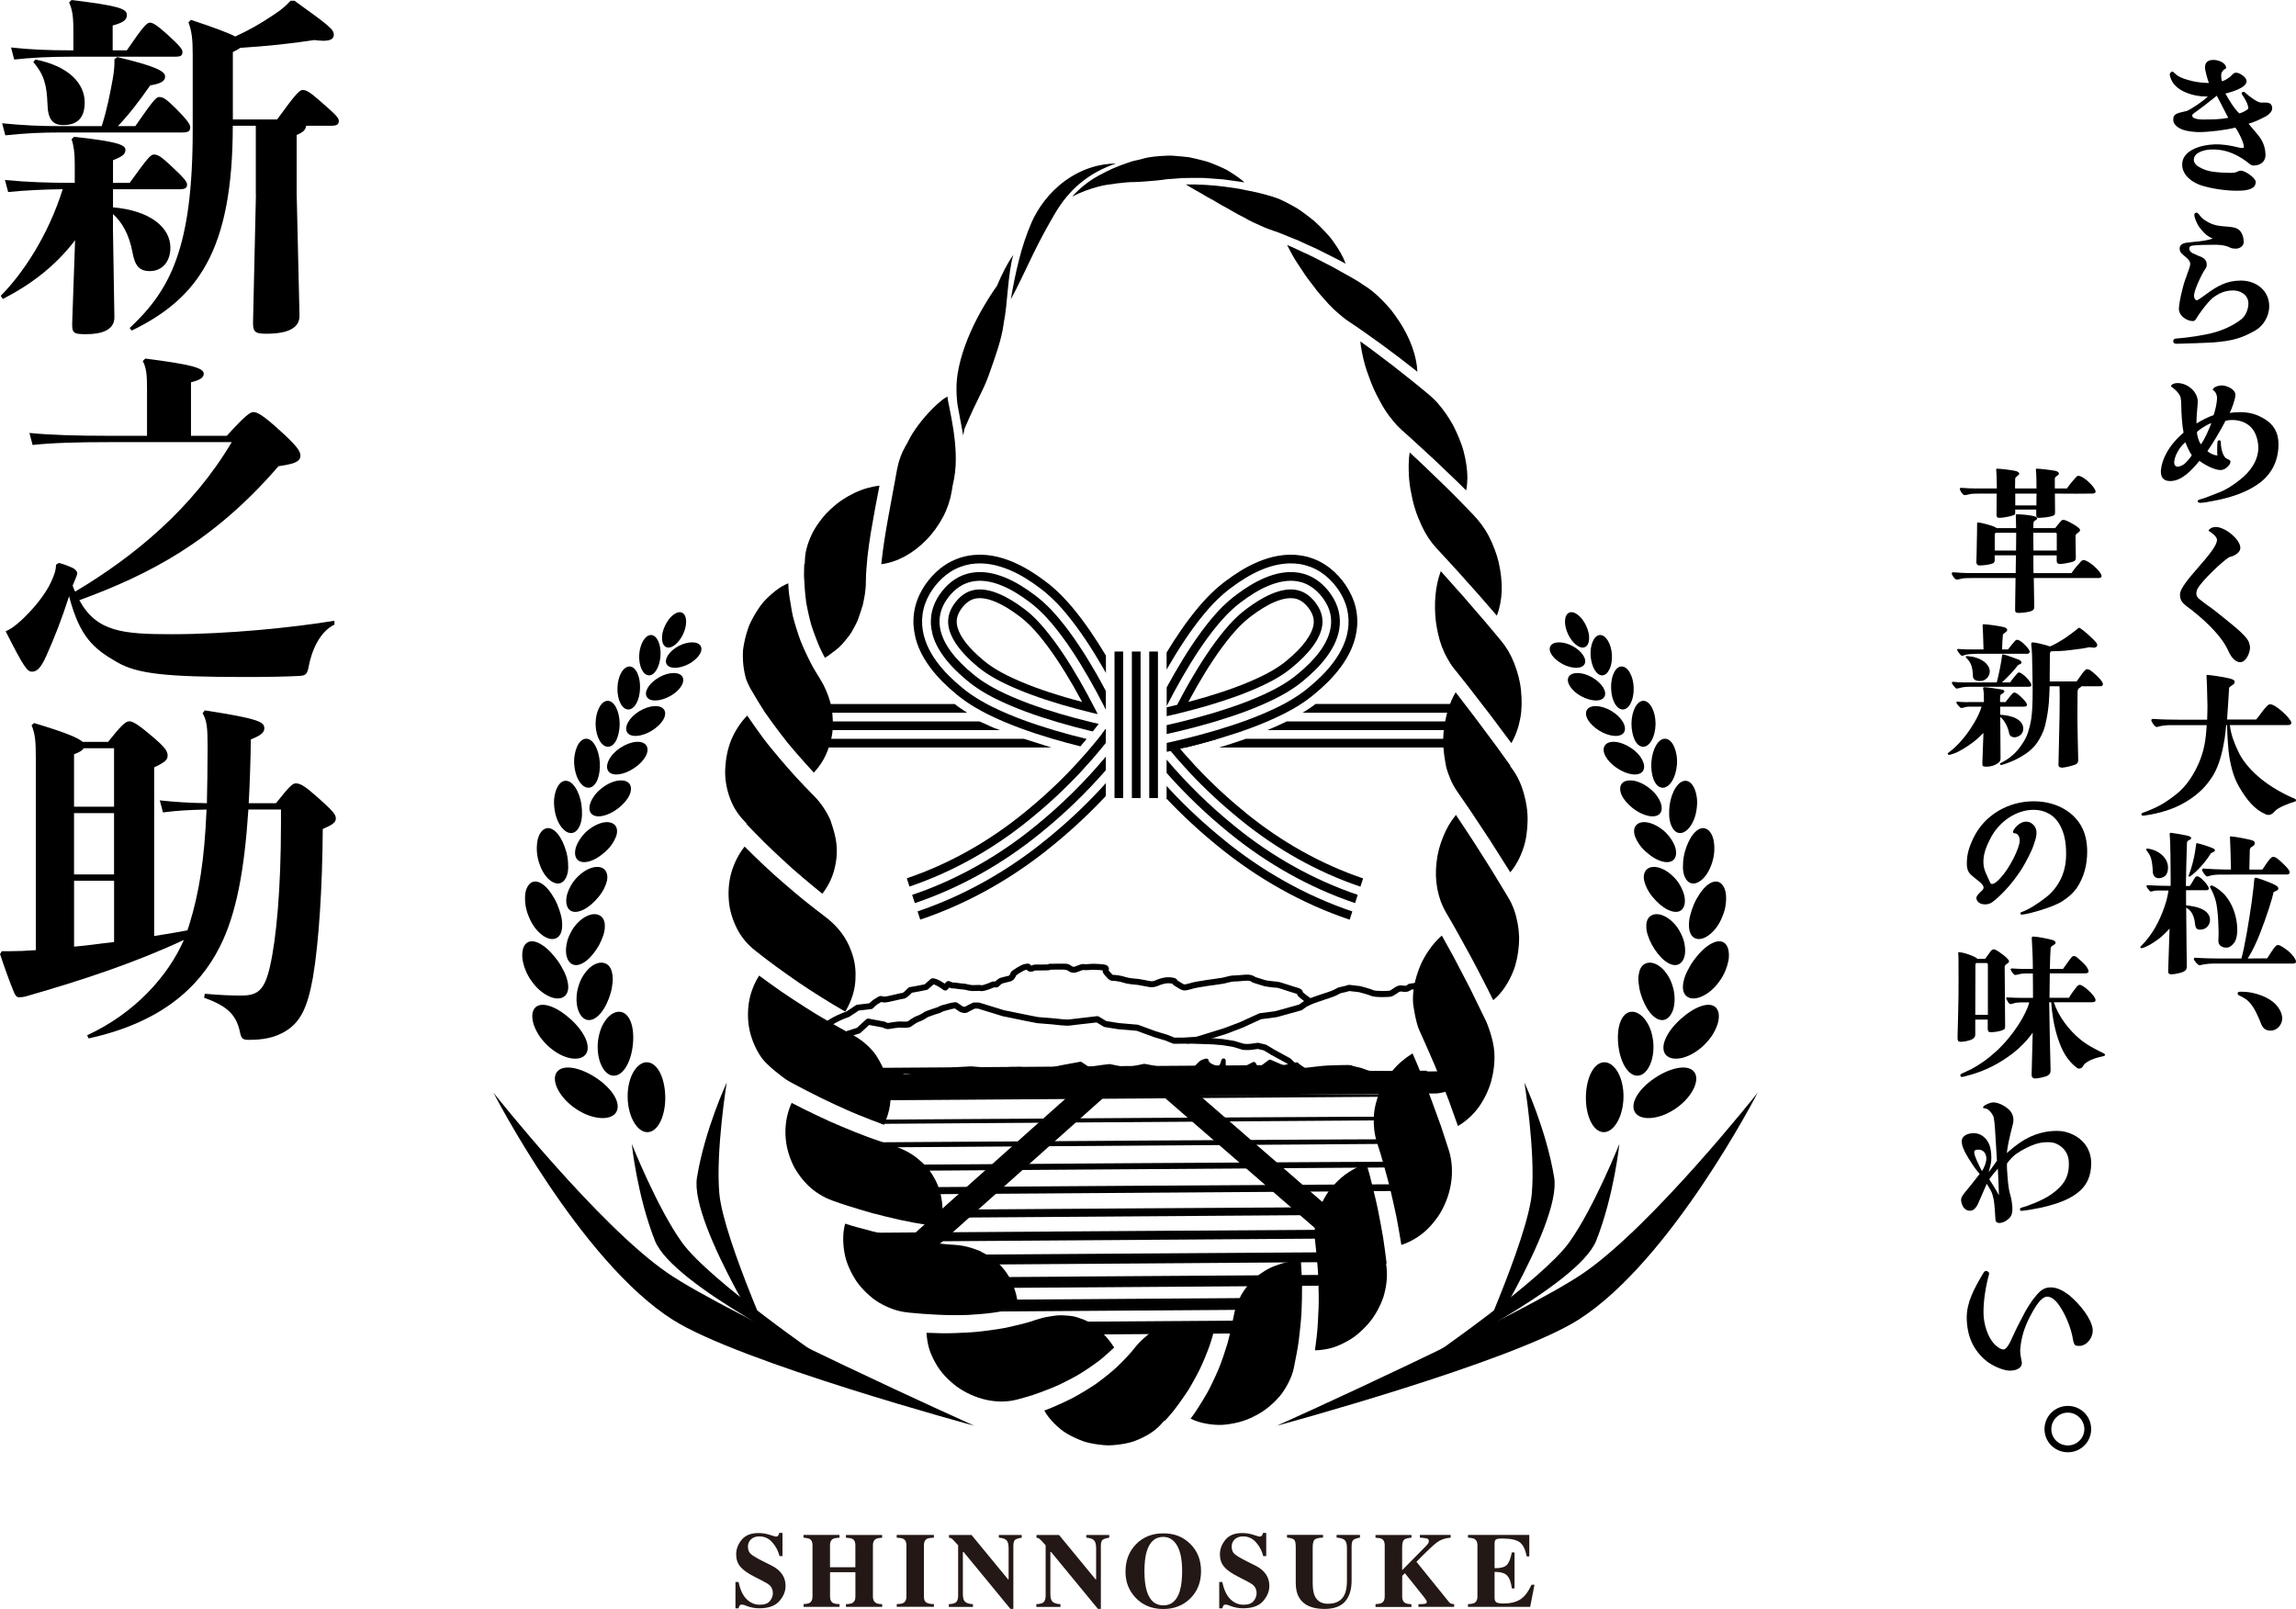 <?xml version="1.0" encoding="UTF-8"?>
<svg id="_レイヤー_2" data-name="レイヤー_2" xmlns="http://www.w3.org/2000/svg" xmlns:xlink="http://www.w3.org/1999/xlink" viewBox="0 0 612.14 428.98">
  <defs>
    <style>
      .cls-1 {
        fill: #231815;
      }

      .cls-2 {
        fill: none;
      }

      .cls-3 {
        fill-rule: evenodd;
      }

      .cls-4 {
        clip-path: url(#clippath);
      }
    </style>
    <clipPath id="clippath">
      <path class="cls-2" d="M222.21,285.01c-.3-43.69,34.87-79.35,78.55-79.65,43.69-.3,79.35,34.87,79.65,78.55.1,13.84-2.99,24.97-8.89,35.48-.51.9-6.48,1.56-7.02,2.44-.44.71,4.38,2.92,3.91,3.61-8.66,12.79-21.55,22.29-37.15,27.49-1.31.44.92,3.78-.43,4.16-1.2.33-8.66-.86-9.89-.57-6.41,1.49-11.2.95-18.2,1-8.94.06-18.28-.6-27.27-2.12-2.66-.45,1.26-3.51-1.32-4.11-2.38-.56-11.69-.17-13.97-.86-14.64-4.44-26.5-10.22-32.46-21.07-.22-.39,12.99-2.56,12.78-2.96-3.05-5.86-5.38-12.58-6.98-20.18-.21-1,1.75-5.14,1.58-6.16-.62-3.78-12.86-11.01-12.89-15.04Z"/>
    </clipPath>
  </defs>
  <g id="_レイヤー_8" data-name="レイヤー_8">
    <g>
      <g>
        <path d="M587.18,49.53c-2.53-.75-5.35-2.7-5.39-5.6-.04-3.98,5.23-5.31,8.54-5.43,2.32-.08,4.35.29,6.55.83.29.08.58.12.87.12.17,0,.5,0,.5-.25,0-1.2-1.49-4.19-2.28-5.18-2.57.66-7.05,1.2-9.7,1.2-.95,0-2.94-.17-4.15-.58-1.37-.46-2.7-1.41-2.7-2.65,0-.41,0-.71.21-1.08.5-.83,2.16-1,3.4-1.33,1.37-.58,4.4-2.65,5.6-3.86h-.66c-2.86,0-6.84-1.12-8.58-3.57-.37-.54-.91-1.7-.91-2.32,0-.41.62-.95.91-.66.37.33.66.62.95.83.87.71,2.65,1.29,4.35,1.66,1.49.33,3.15.46,4.23.46-.33-.79-1.04-3.28-1.04-4.15,0-1.41.87-1.99,2.2-1.99.17,0,.41,0,.62.04,1,.12,2.82.79,2.82,2.16-.83.5-1.33,1-1.33,1.95,0,.5.04,1.04.21,1.53.71-.12,2.12-1,2.74-1.74.33-.37.58-.54,1.08-.54.83,0,2.74,1.16,2.74,2.28,0,1.78-4.23,2.94-5.64,3.28,1.04,1.87,2.36,4.06,3.73,5.31.29-.08,1.16-.41,1.74-.79.37-.21.62-.41.62-.62,0-.83-.58-1.95-1.12-2.82-.29-.5-.66-.95-.66-1.08,0-.25.25-.46.54-.46.17,0,.29.08.41.21.71.71,3.23,2.65,4.19,2.65h1.24c1.2,0,1.78.46,1.78,1.62,0,.87-1.24,1.95-2.24,2.32-.87.5-2.28,1.16-4.06,1.7,1.08,1.37,2.28,2.61,3.03,3.69,1.08,1.53,1.45,3.15,1.49,4.56,0,2.24-1.82,2.9-3.23,2.9-.75,0-1.24-.66-1.78-1.04-.5-.37-1.41-1-2.41-1.53-1.78-.95-4.11-1.83-7.09-1.7-1.74.04-4.64.75-4.6,2.78,0,1,1,1.74,1.99,2.2.46.21,1.16.58,2.65.87,1.66.29,4.02.37,4.81.37.41,0,.79,0,1.24-.04.66-.04,1.2-.54,1.87-.54,1.08,0,3.94,1.91,3.94,3.03,0,2.28-3.44,2.32-5.02,2.32-2.86,0-6.43-.5-9.21-1.33ZM594.1,31.41c-.5-.79-1.41-2.78-2.16-4.15-.41-.71-.79-1.53-.91-1.74-1.45,1.12-2.99,2.41-4.48,3.48l-1.58,1.16c-.33.25-.62.46-.46.91.29.62,1.74.79,2.65.79,2.45,0,4.69,0,6.93-.46Z"/>
        <path d="M580.46,91.66c-.54,0-1.04-.08-1.04-.66v-.08c0-.41.33-.66.83-.66.29-.04,1.74-.17,2.53-.25,1.53-.17,3.9-.54,5.06-.79,4.02-.71,7.51-2.32,9.79-4.15,1.12-.95,1.82-2.61,1.82-4.23-.08-2.41-2.36-3.44-4.15-3.4-1.62.04-3.07.37-4.98,1.7-1.33.91-3.15,3.36-4.19,4.89-.54.75-.75,1.58-1.49,1.58-1.33,0-3.65-1.12-3.73-3.28,0-.95.54-3.69.79-4.52.29-1.37.83-3.19,1.24-4.15.25-.87,1.08-2.74,1-3.36,0-.54-.54-1.24-1.08-1.66-.87-.75-1.66-1.33-1.7-1.99-.21-1.04.37-1.78,1.91-1.95.7-.08,1.7-.21,2.2-.25,1.49-.12,3.11-.33,4.69-.83-1.41-.58-2.32-1.45-3.11-2.45-.75-.79-1.16-1.74-1.58-2.78-.08-.21-.25-.91-.25-1.08,0-.33.21-.62.58-.62.29.04.46.21.62.41.62.87,1.16,1.37,2.11,1.91.83.54,1.66.83,2.49,1.04.87.21,2.32.33,3.4.41,1.08.08,1.91.29,2.45.62,1.24.79,1.53,2.53,1.53,3.44,0,1.16-1.16,1.78-2.12,1.78-.41,0-1.04-.04-1.53-.29-1.33-.71-3.36-.79-4.31-.75-1.99,0-4.19.04-5.6.21-.87.08-1.04.54-.91,1.08.04.37.46.71.75.91.17.12,2.45,1.08,2.57,1.12,1.08.58,1.33,1.33,1.29,2.2-.08.62-.46,1.04-.83,1.62-.33.54-.62,1.16-.87,1.66-.25.5-1.41,2.94-1.62,4.27-.25,1.08.33,1.74.66,1.74s1.82-1.16,2.32-1.49c3.19-2.36,5.68-3.77,9.45-3.77,4.15,0,7.55,2.7,7.55,6.84,0,2.78-1.7,5.35-3.73,6.47-3.82,2.2-6.39,2.78-11.28,3.19-1.49.08-7.55.33-9.08.33h-.46Z"/>
        <path d="M586.51,134.04c-.33,0-.58-.17-.58-.41,0-.21.21-.37.7-.5,1.16-.29,3.57-1.29,4.64-1.7,2.11-.75,4.06-2.03,5.93-3.52,2.7-2.07,4.89-5.14,4.89-8.5,0-1-.17-1.95-.46-2.9-1.41-4.6-6.14-4.89-8.29-4.31-1.12,2.24-3.69,6.55-4.81,8.05.54.62,1.87,1.16,2.65,1.2-.08-.87-.08-2.41.04-3.69.04-.5.87-.46.87,0,0,2.53.87,4.06,1.37,4.4.25.17.5.25.91.46.21.17.29.25.29.5,0,.54-.46,1.12-1.04,1.58-.58.46-1.12.62-1.62.62-1.66,0-4.31-1.45-5.6-2.45-2.07,2.49-4.69,5.39-7.8,5.39-1.99,0-2.49-1.2-2.49-2.57,0-.08,0-.21.04-.54.12-1.16.58-2.65,1.12-3.69,1.16-2.49,3.23-4.73,4.89-6.1-.41-2.07-.58-4.98-.62-7.51-.08-1.58,0-2.03-.91-3.19-.37-.5-1.29-1.29-1.82-1.62,0-.66,1.16-.91,1.66-.91,2.99,0,5.68,2.57,5.47,5.31-.12,1.49-.37,3.86-.33,5.47,1.33-.83,3.11-1.74,4.56-2.24.46-1.33.87-3.15.91-4.35.04-.95-.29-1.87-1.16-2.36.17-.87,1.78-1.2,2.41-1.2,1.29,0,3.73,1,3.65,2.61-.08,1.24-.95,3.61-1.53,4.73.75-.12,1.7-.21,2.82-.21,2.7,0,4.69.71,6.63,1.91,2.2,1.37,3.57,3.44,3.57,6.63,0,5.06-2.36,8.54-5.6,10.74-2.24,1.53-4.77,2.65-8.46,3.65-1.08.29-2.07.5-3.4.75-1.16.21-2.49.5-3.44.5h-.08ZM582.41,123.67c.75-.62,1.53-1.66,1.95-2.28-.54-.79-1.33-2.36-1.7-3.48-1.78,1.41-2.94,3.9-2.99,5.27-.04,1.2.71,1.24.91,1.24.66,0,1.49-.46,1.82-.75ZM589.58,112.81c-1.08.33-3.23,1.66-3.86,2.41.04.79.46,2.53,1.08,3.23,1-1.33,2.12-3.94,2.78-5.64Z"/>
        <path d="M594.06,173.48c-1.91-4.35-7.22-9-11.03-11.82-1.16-.87-1.82-1.62-1.82-3.15,0-3.23,9.87-11.4,9.87-14.6,0-.87-1.58-1.99-2.28-2.41.37-.71,1.2-1,1.95-1,2.49,0,6.55,3.32,6.55,5.56,0,1.04-1,1.74-1.91,2.16-.25.12-.7.17-.95.29-1.78.91-7.51,6.51-8.5,8.38-.21.37-.37.91-.37,1.37,0,.62.33,1.08.79,1.45,1.78,1.49,3.77,2.7,5.56,4.23,1.74,1.49,6.88,5.18,7.67,7.3.17.46.29,1,.29,1.45,0,1.24-1,3.86-2.61,3.86s-2.7-1.91-3.19-3.07Z"/>
        <path d="M612.14,213.41c0,.17-.12.25-.25.29-1.66.5-4.44,1.53-5.39,2.57-.62.71-1.33,1.29-2.36.87-2.9-1.2-5.06-3.69-7.26-7.51-1.74-3.03-2.24-6.39-2.53-7.92-.29-1.53-.58-6.43-.58-8.38h-.25l-.08.83c-.08.66-.17,1.7-.33,2.78-.46,2.86-1.2,6.18-2.49,8.71-.58,1.2-1.24,2.12-2.03,3.15-1.78,2.32-4.44,4.31-6.84,5.56-2.36,1.29-5.76,2.49-9.99,3.07-.12.04-.25.04-.37.04-.25,0-.46-.08-.46-.33,0-.29.12-.37.41-.46.46-.12,1.33-.5,2.32-.91,2.9-1.2,5.02-2.82,6.3-3.82,3.23-2.4,5.22-6.1,6.26-8.5,1.08-2.45,1.74-5.14,1.99-8.5l.12-1.62h-9.62c-1.24,0-2.36.17-2.99.33-.12.04-.58.17-.71.17-.5,0-1.45-1.37-1.45-1.83,0-.25.33-.33.5-.33,2.32.17,4.85.21,6.93.21h7.46c.04-1.16.08-2.49.08-3.65-.04-3.73-.21-7.67-.25-8,0-.17,0-.29.17-.29.75,0,4.64.58,5.97.95.33.08,1.37.33,1.37.87,0,.41-.17.58-.58.87-.21.12-.79.5-.91.75,0,.46-.33,5.18-.54,8.46h7.75c.91-1.04,1.87-2.61,2.86-3.57.29-.29.5-.5.91-.5,1.45,0,5.52,3.82,5.6,4.89.04.54-.41.66-1.04.66h-15.34c.29,2.53,1.16,4.77,2.11,6.76.66,1.45,1.2,2.28,2.07,3.4,3.98,5.22,10.45,8.38,13.1,9.45.12.04.33.17.33.37v.08Z"/>
        <path d="M587.01,247.83c-.95.12-1.53,0-1.74-1.16-.12-.58-.12-3.44-2.41-4.69.04,6.18.17,15.43.17,15.55,0,.46-.04.83-.37,1.2-.62.62-2.9,1.04-3.73,1.04-.62,0-.91-.25-.87-.91.12-3.36.25-7.51.37-11.28-.62.71-1.37,1.45-2.07,2.07-1.24,1.08-3.15,2.32-4.19,2.74-.79.33-1.29.58-1.49.29-.04-.04-.04-.08-.04-.12,0-.17.21-.33.33-.46,1.58-1.62,2.4-2.86,3.03-3.82,1.74-2.65,3.69-7.3,4.15-10.86h-2.7c-1.37,0-1.53.29-2.03.29-.12,0-.21-.08-.37-.25-.25-.33-.7-.87-.75-1.08-.08-.41.17-.37.37-.37,1.95.12,3.81.17,5.39.17h.66v-2.32c0-1.45-.04-9.66-.25-11.24,0-.58.04-.58.37-.58.71.08,4.11.62,4.93.95.5.21.54.58.25.79-.08.04-.46.21-.66.37-.17.17-.29.33-.29.54-.08,1.78-.29,9.95-.29,11.53h1.04c.54-.71,1.04-1.78,1.45-2.32.29-.37.75-.29,1.08-.08.91.58,2.32,2.12,2.53,2.94.08.41-.21.58-.58.58h-5.47v4.02c.71.08,1.41.21,2.07.33,2.2.46,4.11,1.37,4.31,3.36.12,1.33-.83,2.61-2.2,2.78ZM575.73,234.14c-1.2.12-1.82-.91-1.78-1.83,0-.79-.17-2.28-.33-2.94-.21-1-.58-1.66-1.24-2.53-.08-.08-.21-.25-.21-.37.04-.25.29-.25.46-.21,2.74.33,5.39,2.36,5.39,5.06,0,1.58-.66,2.65-2.28,2.82ZM589.46,227.47c-1.29,2.2-3.57,4.69-5.18,5.93-.62.5-.87.33-.75,0,.37-1,.95-2.57,1.45-4.98.29-1.29.41-2.65.54-3.32.04-.21.04-.29.21-.29.37,0,3.69,1,4.52,1.49.66.41.08.87-.79,1.16ZM612.14,256.41c0,.41-.41.5-.95.5h-21.31c-1.16,0-2.16.21-2.74.29-.17.04-.58.17-.71.17-.41,0-1.53-1.29-1.53-1.7,0-.25.25-.33.41-.33,2.16.17,4.77.21,6.63.21h5.64c.79-2.65,1.99-9.7,2.74-15.01.41-2.99.7-5.76.7-6.1,0-.5.46-.46.83-.33,1.37.41,4.02,1.41,4.85,1.91,1.12.62.83,1.29,0,1.58-.17.04-.37.12-.54.29-.29,1.49-1.87,6.59-3.61,10.95-.87,2.24-1.91,4.52-3.28,6.72,1.91-.04,3.73-.04,5.18-.04.87-1.33,1.45-2.32,2.16-3.15.21-.25.41-.41.79-.41.54,0,2.36,1.2,3.4,2.28.79.83,1.33,1.66,1.33,2.12v.08ZM609.57,233.15c-13.73,0-15.34.04-18,.04-1.04,0-1.99.17-2.49.33-.12.04-.5.17-.62.17-.41,0-1.37-1.37-1.37-1.82,0-.21.29-.33.41-.29,1.95.12,4.11.25,5.81.25h1.49c-.04-2.65-.17-6.93-.25-8.29-.04-.29-.12-.58.25-.54,1.04.04,4.73.75,5.64,1.04.37.12.71.33.71.71,0,.46-.17.66-.58.91-.25.12-.66.29-.75.87l-.12,5.31h3.48c.83-1.24,1.24-1.91,2.03-2.86.25-.25.54-.54.87-.54.37,0,.95.29,1.66.95,1.2,1.04,2.65,2.45,2.7,3.11,0,.58-.33.66-.87.66ZM595.68,251.31c-.41.62-1.16,1.29-1.91,1.33-.54.08-2.49-.08-2.32-2.07.17-2.36-.08-7.84-.66-10.2-.33-1.29-.95-2.78-1.49-3.69-.25-.37.08-.66.46-.58,1.41.54,3.03,2.07,3.36,2.45,1.53,1.78,2.45,3.81,2.94,5.89.58,2.41.66,5.39-.37,6.88Z"/>
        <path d="M605.42,274.78c-2.16,0-2.41-1.45-2.99-2.82-.75-1.74-1.95-4.56-3.9-5.72-.37-.25-1.29-.75-1.62-.87-.17-.08-.33-.29-.33-.5,0-.41.33-.46.83-.46,1.04,0,2.2.08,3.23.33,3.36.75,6.22,2.32,7.42,5.02.21.46.41,1.24.41,1.74,0,1.66-1.33,3.28-3.07,3.28Z"/>
      </g>
      <g>
        <path d="M559.23,154.12h-17l.12,7.63c0,.54-.08.83-.66,1.12-.79.37-2.7.54-3.36.54h-.17c-.75,0-.91-.25-.91-.83,0-1.74.08-4.98.12-8.46h-11.65c-2.03,0-2.32.04-3.28.29-.21.04-.62.12-.75.12-.5,0-1.33-1.24-1.33-1.62,0-.25.17-.33.5-.33,1.45.12,2.74.21,3.86.21h12.69c0-1.62.04-3.24.08-4.73h-5.68v1.29c0,.33-.12.75-.54.87-.83.33-2.12.5-3.44.54-.66,0-.91-.41-.91-.91.04-.87.12-4.06.12-5.23.04-1.24.08-3.28.08-5.14,0-.08.04-.17.12-.17,1.04,0,3.23.66,4.35,1.08.29.12.58.29.71.41h5.22l-.08-3.36c0-.21.08-.33.25-.33,1.04,0,3.94.21,5.06.66.25.12.37.33.37.46,0,.25-.37.46-.58.58-.08.04-.12.08-.21.17-.12.12-.21.41-.21.83v1h5.81l.83-1.04c.33-.41.66-.83.91-1.04.17-.12.33-.12.54-.12.62,0,2.86,1.2,4.02,2.16.17.12.33.37.33.58,0,.29-.21.46-.58.71-.17.12-.62.46-.62.75,0,1,.08,5.39.08,5.85,0,.54-.12.91-.83,1.12-.87.25-2.53.58-3.36.58-.66,0-.91-.29-.91-.87v-1.41h-6.22v2.03l.04,2.7h10.12c.41-.62.83-1.16,1.24-1.66.46-.5.87-.95,1.24-1.41.25-.29.54-.46.91-.41.37.04,1.33.54,2.36,1.37,1.49,1.29,2.28,2.36,2.28,2.9,0,.41-.46.54-1.12.54ZM557.69,131.6c-2.28.04-5.85.04-9.83,0l.04,4.93c0,.71-.12.83-.62,1-1.12.41-2.78.5-3.65.54-.62.04-.75-.29-.75-.83v-1.37h-5.6v.83c0,.46-.04.54-.58.71-1.16.41-2.78.62-3.65.66-.62,0-.75-.29-.75-.83v-.62c0-.25.04-2.86.04-5.02h-4.69c-.95,0-1.66.04-2.12.08-.58.08-1.29.33-1.74.33-.5,0-1.29-1.29-1.29-1.62,0-.25.21-.33.37-.33,1.45.12,2.74.17,3.82.17h5.68v-.75c0-1.74-.12-3.94-.17-4.35,0-.04.04-.17.21-.17,1.08,0,4.23.41,5.02.62.41.12.91.33.91.71,0,.21-.17.33-.33.46l-.37.33c-.17.12-.37.33-.37.58l-.04,2.57h5.72c0-1.66,0-3.44-.17-5.1,0-.08.04-.17.21-.17,1.04,0,4.23.41,5.02.58.46.12.91.33.91.75,0,.21-.17.33-.33.46l-.17.12c-.29.21-.58.41-.58.75v2.61h3.23c.71-1.08,1.53-1.99,2.36-2.94.25-.29.5-.5.87-.41.37.04,1.24.46,2.24,1.33,1.29,1.12,2.03,2.16,2.16,2.74.08.5-.37.66-1.04.66ZM537.54,142.05h-5.31c-.21.04-.41.21-.41.33v4.4h5.68c.04-1.62.04-2.99.04-4.02v-.71ZM537.29,131.6v3.15h5.64c0-1,0-2.16.04-3.15h-5.68ZM548.36,146.78v-4.44c0-.12-.12-.29-.25-.29h-6.01v1.37c0,1.12.04,2.24.04,3.36h6.22Z"/>
        <path d="M539.7,188.41h-6.43v2.16h.17c1.45.12,2.94.37,4.11,1,1.33.71,1.95,1.74,1.87,2.9-.08,1.33-1.29,2.07-2.32,2.11-.71,0-1.33-.37-1.45-1.12-.21-1.29-1.16-3.44-2.36-4.31l.08,10.86c0,.75-.08,1.04-.79,1.53-.62.46-1.78.87-2.82.87-1.12,0-1.29-.08-1.24-1.04l.29-7.96c-.79.83-1.78,1.74-2.78,2.49-1.37,1.08-3.82,2.61-5.18,3.03-.91.29-1.04.33-1.24.33-.17,0-.33-.17-.33-.29s.21-.33.41-.46c2.07-1.53,3.73-3.57,4.64-4.77.87-1.16,3.19-4.52,3.98-7.34h-3.32c-1.04,0-1.53.37-2.12.37-.25,0-1.16-1.08-1.24-1.33-.12-.29.04-.37.25-.37,1.49.17,2.49.12,3.69.12h3.36c0-.7,0-1.62-.04-2.4-.04-.62-.17-1.16-.17-1.29-.04-.21.17-.29.41-.29,1.12.08,3.36.41,4.73.66.58.17.79.58.08,1-.25.12-.62.33-.66.66-.04.62-.04,1.12-.04,1.66h1.45c.46-.58,1.29-1.7,1.82-2.24.25-.29.58-.46,1.24-.04.87.58,2.2,1.99,2.4,2.36.12.21.25.37.25.66s-.21.46-.71.46ZM540.9,183.1h-15.63c-1.62,0-2.41.21-2.74.33l-.87.17c-.25,0-1.2-1.16-1.24-1.45-.08-.29.04-.37.29-.37,1.62.17,2.53.17,3.77.17h7.88c.46-1.7,1.29-5.68,1.41-7.22.04-.17.04-.25.21-.25.46-.04,4.23,1.37,4.48,1.49.33.25.5.37.5.71-.04.29-.37.41-.95.66-.87,1.24-2.86,3.32-4.27,4.6h2.2c.33-.62,1.33-1.7,1.82-2.32.25-.29.41-.33.62-.33.08,0,.37.12.79.41.95.66,1.82,1.7,2.16,2.28.17.25.25.37.25.66,0,.25-.17.46-.66.46ZM540.36,174.31h-13.23c-1.29,0-2.9.17-3.32.33-.25.12-.5.21-.75.21s-1.16-1.2-1.24-1.49c-.08-.29.04-.33.25-.33,1.62.12,2.61.12,3.86.12h2.9l-.12-3.86c-.04-1.12-.08-1.99-.12-2.53,0-.17,0-.33.21-.33.91,0,4.56.5,5.52.79,1.12.37,1,1,.25,1.45-.25.17-.5.37-.58.54-.12,1.08-.17,2.82-.21,3.94h1.58c.46-.62,1.37-1.74,1.87-2.28.46-.46.79-.33,1.41.04.91.58,1.87,1.66,2.2,2.16.17.25.29.46.29.71,0,.33-.25.54-.75.54ZM527.88,181.57c-1.29,0-1.91-.54-1.87-1.33,0-.7-.17-1.95-.33-2.53-.29-.91-.62-1.49-1.37-2.24-.08-.08-.25-.25-.21-.37.04-.21.29-.17.5-.17,1.08.12,1.53.17,2.49.5,1.91.62,3.48,2.07,3.4,3.69-.04,1.33-1.2,2.49-2.61,2.45ZM559.89,182.98h-4.98c-.04.17-.25.29-.54.46-.21.12-.37.41-.46.79,0,.41-.04,2.45-.04,5.31-.04,3.86.17,10.91.21,13.1,0,.54-.17.95-.75,1.2-.91.37-2.99.83-3.48.83-.75,0-1.04-.29-1.04-.71.04-1.2.17-7.46.29-13.19.04-1.99.04-3.73.04-4.98l-.04-2.49c0-.12-.04-.25-.04-.33h-2.61c-.04,1.08-.08,3.03-.21,4.48-.21,2.16-.5,3.81-.62,4.31-.21,1.08-.46,2.16-.83,3.11-.62,1.53-1.33,2.78-2.24,3.9-1.45,1.74-3.4,2.86-5.1,3.73-.95.46-2.82,1.2-3.81,1.45-.33.08-.71-.29-.17-.54,1.7-.83,3.36-2.07,4.64-3.65.83-1.04,1.45-1.99,1.99-3.03.5-1,.79-2.07,1.08-3.19.66-2.57.75-5.85.75-9.7,0-.41-.12-8.54-.17-9.46-.04-.71-.12-2.07-.21-2.57,0-.33,0-.54.46-.54.58,0,3.11.58,4.56,1.08,3.11-1.33,6.3-3.86,7.46-4.81.17-.17.33-.21.54-.08,1,.62,3.77,3.07,4.44,4.06.33.54.08,1.12-.75,1.16-.25,0-.87-.12-1.29-.12-1.2.29-2.36.46-5.23.79-1.62.21-3.4.29-4.81.29-.04.04-.08.04-.12.04-.25.17-.29.5-.29.91l-.04,5.6v1.49h7.17c.66-.87,1.7-2.49,2.2-2.94.25-.25.41-.33.62-.33s.58.12,1,.41c.95.71,2.32,1.99,2.86,2.78.17.25.33.54.33.83,0,.33-.25.54-.79.54Z"/>
        <path d="M539.03,243.85c-.29,0-.37-.17-.37-.33,0-.08.04-.25.29-.33,1.95-.71,4.27-2.16,6.63-4.02,2.03-1.58,3.48-3.77,4.23-5.68.66-1.62,1.04-3.48,1.04-5.85,0-3.36-.54-5.6-1.66-7.67-1.53-2.78-4.15-4.06-7.01-4.06-4.69,0-9.21,3.19-11.45,7.51-1.16,2.2-1.82,4.06-1.91,5.76-.12,1.83.33,3.03.95,4.31l.83,1.83c.12.25.29.37.5.37.62,0,1.58-.83,2.32-1.7,2.24-2.36,5.06-7.84,5.06-9.91,0-1.04-.58-1.91-1.33-1.91-.66,0-.62-.58.17-1.53,1.41-1.66,3.23-2.07,4.56-.95,1.16.95,1.41,2.41.62,4.69-.21.62-.46,1.49-.87,2.36-.46,1-1.04,2.16-1.58,3.15-1,1.87-1.99,3.24-2.86,4.4-2.03,2.78-5.31,5.97-6.55,6.55-1.2.54-2.78.29-3.36-.5-.58-.83-.5-1.29.54-2.32.33-.33.54-.5.83-.83.5-.66,0-1.41-1.12-2.28-.62-.46-1.49-1.16-2.11-1.74-.58-.54-1.04-1.41-1.04-2.78,0-2.32.37-4.11,1.82-7.09,2.94-6.01,9.21-9.66,16.01-9.66s12.48,3.69,13.85,9.66c.21.87.41,2.28.41,3.69,0,3.57-.83,6.84-2.74,9.7-1.08,1.58-2.61,2.78-3.98,3.65-2.36,1.53-8.83,3.36-10.62,3.52h-.12Z"/>
        <path d="M534.47,257.78c0,4.15.12,11.4.12,15.55,0,.46.04.95-.33,1.16-1.04.54-2.53.71-3.52.71-.75,0-.79-.46-.79-1.12v-2.24h-3.32v3.94c0,.58-.17.87-.66,1.2-.66.46-2.36.79-3.23.79-.75,0-.83-.46-.83-1v-.46c.08-2.36.21-8.25.25-10.99.04-2.99,0-6.1,0-9.08,0-.66,0-1.45-.08-2.2,0-.08.08-.17.21-.17,1.33.04,4.44,1.16,4.93,1.78h2.03c.41-.54,1.16-1.62,1.58-2.16.33-.37.75-.46,1.04-.33,1.29.58,3.77,2.53,3.77,3.11,0,.66-1.16.75-1.16,1.49ZM561.22,281.25c0,.12-.12.29-.37.33-1.2.25-4.11.91-5.31,2.36-.37.91-1.2,1.2-1.78.79-2.57-1.91-4.06-4.6-5.18-8.13-1-3.11-1.53-6.63-1.7-9.37h-.54c.04,3.73.29,15.84.37,18.12,0,.75-.21,1.04-.75,1.41-.58.37-2.74.79-3.36.79-.71,0-.95-.5-.95-.95.04-2.16.17-6.88.29-11.28-1.49,2.11-3.32,3.98-5.31,5.52-3.61,2.78-7.26,4.52-10.7,5.56-.46.12-1.99.58-2.61.71-.71.17-.95-.62-.29-.87.66-.29,2.16-1,2.57-1.2,2.53-1.41,4.11-2.49,6.59-4.73,4.52-4.11,8.09-9.95,8.83-13.06h-1.08c-1.95,0-2.24.04-3.19.29-.17.04-.58.17-.71.17-.5,0-.95-1.04-1.16-1.49-.08-.21.12-.33.29-.29,1.45.08,2.78.12,3.82.12h3.03c0-1.49,0-4.11-.04-6.51h-.83c-1.95,0-2.24.04-3.15.29-.17.04-.58.12-.7.12-.46,0-1.04-1-1.24-1.45-.08-.21.12-.29.37-.29,1.45.12,2.74.12,3.77.12h1.78c0-2.65-.12-5.35-.29-8.17,0-.25.04-.46.37-.46,1,0,3.98.58,5.27.95.41.17.71.37.71.71,0,.37-.25.37-.62.66-.21.12-.66.33-.7.83-.04.41-.17,3.15-.21,5.47h3.52c.83-1.12,1.62-2.32,2.28-3.11.25-.29.54-.33.87-.29.29.04,1.16.83,2.03,1.62,1.12,1.04,1.53,1.83,1.62,2.36.04.46-.37.62-1,.62h-9.33c-.04,2.45-.04,5.1-.08,6.51h5.18c.75-1.24,1.41-2.12,2.11-2.99.25-.29.58-.5.91-.46s1.29.66,2.2,1.49c1.2,1.12,1.78,1.91,1.87,2.49.08.5-.37.66-1,.66h-10.12c1.24,3.82,4.15,7.51,7.01,9.87,2.2,1.83,5.18,3.19,6.34,3.77.17.08.29.21.29.37ZM526.63,270.56h3.36v-13.31c0-.29-.08-.5-.46-.5h-2.57c-.12.08-.29.21-.29.33l-.04,13.48Z"/>
        <path d="M532.06,325.46c-.12-.54-.12-2.07-.25-3.28-.12-1.62-.29-3.23-1-4.69-.25-.41-.75-1.33-1.12-1.87-.58,1.24-2.16,5.06-2.45,5.6-.75,1.29-1.33,1.58-2.11,1.58-.71,0-1.53-.46-1.95-1.49-.12-.33-.33-.83-.33-1.41s.29-1.08,1.12-2.12c.46-.54.95-1.12,1.41-1.7l2.41-3.07c-.29-.41-1.24-1.49-1.82-2.41-.71-1.04-1.74-2.74-2.07-3.4-.83-1.74-.87-2.2-.87-3.07,0-.7.7-1.87,2.86-1.99,2.28-.17,4.15,1.45,4.73,3.82.25,1.08.37,2.41.25,3.69-.12,1-.58,2.49-.66,2.9l2.2-3.07-.33-5.52c-.25-4.15-.37-5.85-.71-6.51-.33-.62-.79-1.24-1.33-1.62-.25-.21-.7-.29-.87-.33-.54-.04-.58-.21-.29-.58.29-.25,1.53-1,2.57-1,1.29,0,2.94.83,4.06,1.83,1.16,1.04,1.66,2.53,1,4.52-.21.71-.66,2.78-.95,4.02-.17.75-.46,2.41-.5,3.15.54-.54,1.7-1.45,1.99-1.7,3.73-2.99,7.51-4.23,11.36-4.23,3.15,0,5.85,1.58,7.26,3.28,1.2,1.45,1.87,3.32,1.87,5.27,0,1.7-.25,3.11-.83,4.44-1.78,4.19-6.97,6.26-12.65,7.51-2.41.5-3.57.66-5.02.83-.54.08-.71-.66-.17-.83,1.53-.37,5.47-1.87,7.71-3.36,3.61-2.45,5.22-4.89,4.98-9-.08-1.78-1.08-3.77-3.44-4.77-1.2-.54-3.73-.46-5.6.21-1.24.41-3.11,1.29-4.93,2.53-.75.5-1.78,1.58-2.49,2.57-.04.12-.04.62,0,1.66.21,2.7.25,4.56.87,6.76.33,1.08.46,2.24.54,3.07.12,1.45-.17,2.36-.62,2.9-.33.37-1.29,1.29-2.45,1.45-.25.04-.29.04-.37.04-.62,0-.95-.29-1-.62ZM528.42,312.23c.54-.83,1.16-2.2,1.16-3.4s-.75-2.32-2.11-2.32c-.79,0-1.12.21-1.12.66,0,1.08,1.08,2.99,1.45,3.9l.62,1.16ZM532.65,311.57c-.58.62-2.07,2.49-2.28,2.86.33.46,1.91,2.99,2.57,4.23,0-.25-.17-4.93-.29-7.09Z"/>
        <path d="M535.71,365.43c-1.78-.04-4.6-1.37-6.01-2.49-3.69-2.99-5.27-6.76-5.35-11.61,0-4.15,1.95-7.71,4.4-11.86.29-.5.54-.62.71-.62.41,0,1,.33.83.91-.87,3.15-1.58,7.42-1.45,10.74.08,2.49,1.04,5.93,2.94,7.92.62.62,1.58,1.37,2.4,1.37.21,0,.5-.17.79-.5.7-.75,1.37-2.32,1.82-3.32.54-1.24,1.99-4.11,3.11-6.18.71-1.29,1.78-2.86,2.11-3.32,1.53-1.91,2.53-3.23,4.69-3.23,1.78,0,3.32.83,5.02,2.12,2.99,2.53,5.93,6.3,6.22,9.08v.37c0,1.99-1.62,3.9-3.32,4.02-.58.04-.91,0-1.16-.08-.46-.21-.58-.71-.75-1.45-.5-3.4-2.32-7.59-4.19-9.91-.91-1.12-1.95-1.78-2.9-1.66-1.37.17-2.78,2.16-4.52,5.52-1.41,2.74-2.28,5.6-2.49,8.63-.04.66.17,2.16.33,2.82.54,1.78-1,2.74-3.11,2.74h-.12Z"/>
        <path d="M551.31,387.2c-3.44,0-6.22-2.74-6.22-6.18s2.78-6.18,6.22-6.18,6.22,2.74,6.22,6.18-2.78,6.18-6.22,6.18ZM551.31,376.63c-2.4,0-4.4,1.95-4.4,4.4s1.99,4.35,4.4,4.35,4.4-1.95,4.4-4.35-1.99-4.4-4.4-4.4Z"/>
      </g>
      <g>
        <path d="M20.03,64.04c-5.29,6.9-11.62,11.71-19.27,15.68l-.57-.85c5.86-5.86,12.66-16.06,16.53-28.43-5.38.09-9.73.28-14.55.76l-.85-3.21c6.05.57,11.24.76,18.33.76h.28v-5.1c0-2.83-.28-4.91-.85-6.52l.66-.66c12.19,1.32,13.7,2.27,13.7,3.5,0,1.13-.85,1.79-3.31,2.74v6.05h4.44c4.63-6.42,5.57-7.56,6.42-7.56,1.13,0,1.98.57,4.53,2.93,3.97,3.68,4.35,4.44,4.35,5.1,0,.94-.57,1.23-2.17,1.23h-17.57v4.82c9.82.85,15.3,5.29,15.3,10.77,0,3.68-2.17,6.23-5.48,6.23-2.83,0-3.97-1.42-4.63-5.01-.85-4.63-2.74-8.03-5.2-10.2v4.16l.38,23.24c.09,3.49-3.31,4.63-7.56,4.63-3.49,0-3.78-.28-3.68-3.4l.76-21.63ZM27.11,33.63c1.42-4.35,2.27-8.88,2.93-12.47.38-2.17.47-3.49.47-4.53v-.85l.76-.57c10.3,2.46,12.75,3.78,12.75,5.19,0,1.13-.94,1.89-3.97,2.36-2.83,4.06-5.48,7.56-8.6,10.86h4.63c4.72-6.8,5.57-7.75,6.33-7.75,1.04,0,1.79.38,4.53,3.12,2.83,2.83,3.78,4.16,3.78,4.91,0,1.13-.57,1.42-2.17,1.42H16.44c-5.86,0-9.35.19-15.02.76l-.85-3.21c6.05.57,9.73.76,15.87.76h10.67ZM19.55,7.46c0-3.4-.38-5.2-1.13-6.8l.66-.66c12.28,1.51,14.74,2.27,14.74,3.97,0,1.23-.66,1.98-3.78,2.83v6.61h3.78c4.44-6.52,5.38-7.37,6.14-7.37s1.79.57,4.63,3.12c3.5,3.21,4.06,3.97,4.06,4.72,0,.94-.47,1.23-1.89,1.23h-27.2c-6.9,0-11.24.28-15.77.76l-.85-3.21c5.48.57,9.45.76,16.62.76v-5.95ZM9.45,15.87c9.07,1.79,13.13,6.52,13.13,11.43,0,3.97-1.79,6.05-5.76,6.05-2.65,0-4.06-1.42-4.16-5.57-.19-5.19-.94-7.93-3.78-11.24l.57-.66ZM68.2,51.95v-18.42h-6.14c0,33.44-9.45,46.1-26.92,54.6l-.57-.66c10.86-10.2,16.81-21.35,16.81-52.9V14.45c0-4.16-.28-6.14-1.13-8.5l.66-.66c6.52,2.17,10.01,3.49,11.81,4.44,3.5-1.61,6.61-3.31,10.49-5.95,2.17-1.42,3.21-2.46,4.25-3.59h1.04c9.35,6.71,10.49,7.65,10.49,9.07,0,1.04-.76,1.61-2.83,1.61-.66,0-1.42-.09-2.36-.19-6.23.95-12.47,1.61-19.74,2.08-.38.28-1.04.66-1.98,1.13v17.95h11.81c5.19-7.18,6.05-7.84,6.8-7.84.94,0,1.79.38,5.29,3.49,3.59,3.12,4.35,3.97,4.35,4.72,0,1.04-.57,1.32-2.17,1.32h-6.52c-.19,1.13-.76,1.7-2.55,2.46v15.4l.76,32.68c.09,3.21-2.74,4.91-8.88,4.91-3.12,0-3.59-.57-3.5-3.4l.76-33.63Z"/>
        <path d="M89.17,166.53c-3.97,1.89-6.14,7.08-6.9,11.33-.38,1.89-.76,2.27-2.55,2.36-3.49.19-8.6.28-14.17.28-21.54,0-29-.85-34.38-3.97-6.23-3.59-9.92-6.71-12.75-17.57-2.08,6.42-3.78,10.77-6.14,16.06-1.51,3.31-2.55,4.06-3.78,4.06s-2.17-1.23-6.99-10.77c1.32-.57,2.27-1.23,4.06-2.83,2.55-2.36,5.29-5.38,7.37-8.97.38-.66,1.13-2.27,1.42-3.12.47-1.23.57-2.17.57-2.83l.76-.47c.94.19,2.65.85,3.68,1.32.76.38,1.23.94,1.23,1.51,0,.28-.57,1.7-1.23,3.21.19.57.38,1.04.66,1.61,15.87-9.45,31.36-22.29,41.75-39.86H29c-8.31,0-15.21.19-20.31.76l-.85-3.21c5.67.57,12.85.76,21.16.76h10.2v-12.56c0-3.78-.19-5.57-1.13-7.37l.66-.66c12.66,1.61,15.59,2.55,15.59,4.06,0,1.13-1.23,1.7-3.4,2.27v14.26h9.54c4.91-5.38,6.23-6.33,7.08-6.33,1.04,0,2.64.85,7.18,5.01,4.06,3.68,5.38,5.29,5.38,6.61,0,1.89-2.46,2.27-5.86,2.83-17.38,20.12-34.48,28.9-53.09,35.71,4.63,8.5,11.71,9.07,24.75,9.07,14.83,0,32.31-1.79,43.26-3.59v1.04Z"/>
        <path d="M41.09,249.56c2.93-.47,5.95-.94,8.88-1.51.19-.47.28-.95.47-1.42,2.64-8.6,4.06-17.19,4.63-30.79-4.72.09-7.84.28-11.62.76l-.85-3.21c4.35.47,7.56.66,12.56.76.09-4.35.19-9.26.19-14.83s-.19-7.08-1.32-9.16l.57-.76c14.74,2.27,15.87,3.12,15.87,4.82,0,1.13-1.04,1.89-3.59,2.93-.09,6.14-.28,11.81-.57,17h7.27c3.68-4.63,4.44-5.29,5.29-5.29,1.23,0,2.46.76,5.76,3.68,4.16,3.68,4.91,4.63,4.91,5.67s-.76,1.61-3.49,2.83c-.09,15.3-1.04,30.42-2.64,39.67-1.42,7.93-3.31,11.62-6.9,13.98-3.31,2.17-6.8,2.55-10.2,2.55-1.61,0-1.98-.28-2.36-2.17-1.04-4.91-3.87-6.99-9.54-9.07l.19-1.04c4.53.38,6.8.47,9.82.47,4.35,0,6.14-1.51,7.56-7.75,1.7-7.46,2.93-20.69,2.93-38.16v-3.68h-8.69c-1.04,16.06-3.21,27.96-7.65,36.65-5.48,10.86-15.78,20.21-34.95,24.37l-.38-.85c12.75-5.86,21.63-15.87,25.79-25.41-12.28,5.76-26.45,10.58-42.03,15.02-.57.19-1.42.28-1.89.28-.66,0-1.04-.47-1.42-1.42-1.32-3.21-2.55-6.71-3.68-10.11l.47-.76h2.08c2.17,0,4.35-.09,6.99-.28v-51.01c0-4.91-.19-6.61-1.13-8.97l.66-.57c8.5,2.55,11.81,3.97,12.94,5.01h6.8c3.4-4.25,4.63-5.48,5.67-5.48.94,0,2.55,1.04,5.57,3.59,3.97,3.31,4.63,4.35,4.63,5.57,0,1.13-.76,1.79-3.59,3.12v44.96ZM19.74,215.08h10.67v-15.59h-8.12c-.28.57-1.04,1.04-2.55,1.61v13.98ZM19.74,233.13h10.67v-16.34h-10.67v16.34ZM30.42,234.82h-10.67v17.57c3.59-.28,7.08-.85,10.67-1.23v-16.34Z"/>
      </g>
      <g>
        <path class="cls-1" d="M196.09,421.79h.82c.45,2.12,1.18,3.66,2.19,4.62,1.01.96,2.16,1.44,3.46,1.44s2.16-.33,2.7-.99c.53-.66.8-1.36.8-2.09,0-.85-.28-1.54-.83-2.08-.37-.35-1.11-.81-2.24-1.37l-1.81-.92c-1.79-.91-3.06-1.8-3.8-2.69-.74-.89-1.11-1.98-1.11-3.29,0-1.39.49-2.68,1.46-3.88.98-1.2,2.47-1.8,4.49-1.8,1.03,0,2.02.16,2.98.47s1.51.47,1.64.47c.31,0,.52-.09.64-.27s.21-.42.29-.71h.85v6.18h-.79c-.37-1.43-1.02-2.66-1.96-3.7-.93-1.03-2.07-1.55-3.41-1.55-.94,0-1.68.26-2.23.78-.55.52-.82,1.16-.82,1.91,0,.9.26,1.57.77,2.01.5.45,1.63,1.12,3.38,2l2.09,1.05c.93.47,1.68.99,2.23,1.57,1.04,1.07,1.56,2.37,1.56,3.9,0,1.43-.56,2.78-1.67,4.05-1.11,1.27-2.9,1.9-5.35,1.9-.56,0-1.13-.05-1.71-.16s-1.15-.27-1.71-.49l-.54-.21c-.13-.04-.25-.07-.37-.09s-.22-.03-.3-.03c-.29,0-.49.08-.6.26-.11.17-.2.41-.29.73h-.82v-7.02Z"/>
        <path class="cls-1" d="M214.22,427.69c.76-.04,1.29-.14,1.61-.32.53-.3.79-.85.79-1.68v-13.74c0-.8-.24-1.34-.71-1.62-.29-.16-.85-.29-1.69-.37v-.72h9.6v.72c-.83.05-1.41.16-1.73.33-.54.29-.8.85-.8,1.67v5.89h6.76v-5.89c0-.82-.25-1.37-.76-1.65-.31-.17-.9-.29-1.76-.34v-.72h9.66v.72c-.83.06-1.4.18-1.7.36-.51.28-.76.83-.76,1.64v13.74c0,.83.28,1.39.85,1.69.32.18.86.28,1.62.3v.72h-9.66v-.72c.81-.03,1.39-.14,1.73-.33.53-.3.79-.85.79-1.66v-6.54h-6.76v6.54c0,.84.29,1.41.86,1.7.33.17.89.26,1.68.29v.72h-9.6v-.72Z"/>
        <path class="cls-1" d="M239.07,427.69c.8-.02,1.38-.12,1.73-.29.57-.3.86-.86.86-1.7v-13.74c0-.84-.27-1.39-.82-1.68-.33-.17-.92-.28-1.77-.32v-.72h9.92v.72c-.89.04-1.5.14-1.83.3-.55.28-.83.85-.83,1.69v13.74c0,.79.22,1.33.67,1.59s1.11.4,2,.4v.72h-9.92v-.72Z"/>
        <path class="cls-1" d="M252.95,427.69c1.05-.03,1.73-.23,2.04-.6s.46-.93.46-1.65v-13.44c-.87-.97-1.4-1.54-1.61-1.71s-.48-.28-.83-.32v-.72h6.01l9.75,11.85h.14v-8.33c0-.96-.17-1.65-.52-2.06s-1.05-.66-2.09-.74v-.72h6.1v.72c-.89.15-1.48.34-1.78.59s-.45.8-.45,1.67v16.72h-.79l-12.48-15.17h-.19v11.13c0,.87.12,1.49.36,1.85.38.58,1.15.9,2.33.95v.72h-6.43v-.72Z"/>
        <path class="cls-1" d="M276.28,427.69c1.05-.03,1.73-.23,2.04-.6s.46-.93.46-1.65v-13.44c-.87-.97-1.4-1.54-1.61-1.71s-.48-.28-.83-.32v-.72h6.01l9.75,11.85h.14v-8.33c0-.96-.17-1.65-.52-2.06s-1.05-.66-2.09-.74v-.72h6.1v.72c-.89.15-1.48.34-1.78.59s-.45.8-.45,1.67v16.72h-.79l-12.48-15.17h-.19v11.13c0,.87.12,1.49.36,1.85.38.58,1.15.9,2.33.95v.72h-6.43v-.72Z"/>
        <path class="cls-1" d="M317.29,411.58c1.95,1.89,2.92,4.33,2.92,7.32s-.97,5.42-2.92,7.32c-1.9,1.85-4.28,2.77-7.14,2.77-3.03,0-5.5-1.01-7.41-3.03-1.78-1.9-2.67-4.2-2.67-6.9,0-2.97.93-5.42,2.8-7.33,1.88-1.94,4.31-2.91,7.29-2.91s5.24.92,7.14,2.77ZM314.53,424.24c.43-1.37.64-3.15.64-5.35,0-3.02-.45-5.3-1.35-6.83-.9-1.53-2.12-2.3-3.67-2.3-2.15,0-3.62,1.28-4.41,3.84-.42,1.36-.62,3.12-.62,5.29s.21,3.99.64,5.35c.79,2.52,2.25,3.78,4.4,3.78s3.59-1.26,4.38-3.78Z"/>
        <path class="cls-1" d="M325.06,421.79h.82c.45,2.12,1.18,3.66,2.19,4.62,1.01.96,2.16,1.44,3.46,1.44s2.16-.33,2.7-.99c.53-.66.8-1.36.8-2.09,0-.85-.28-1.54-.83-2.08-.37-.35-1.11-.81-2.24-1.37l-1.81-.92c-1.79-.91-3.06-1.8-3.8-2.69-.74-.89-1.11-1.98-1.11-3.29,0-1.39.49-2.68,1.46-3.88.98-1.2,2.47-1.8,4.49-1.8,1.03,0,2.02.16,2.98.47s1.51.47,1.64.47c.31,0,.52-.09.64-.27s.21-.42.29-.71h.85v6.18h-.79c-.37-1.43-1.02-2.66-1.96-3.7-.93-1.03-2.07-1.55-3.41-1.55-.94,0-1.68.26-2.23.78-.55.52-.82,1.16-.82,1.91,0,.9.26,1.57.77,2.01.5.45,1.63,1.12,3.38,2l2.1,1.05c.93.47,1.68.99,2.23,1.57,1.04,1.07,1.56,2.37,1.56,3.9,0,1.43-.56,2.78-1.67,4.05-1.11,1.27-2.9,1.9-5.35,1.9-.56,0-1.13-.05-1.71-.16-.58-.11-1.15-.27-1.71-.49l-.54-.21c-.13-.04-.25-.07-.37-.09-.12-.02-.22-.03-.3-.03-.29,0-.49.08-.6.26s-.2.41-.29.73h-.82v-7.02Z"/>
        <path class="cls-1" d="M352.73,409.23v.72c-1.1.04-1.83.21-2.2.51s-.55,1-.55,2.08v9.51c0,1.44.17,2.56.51,3.35.62,1.46,1.81,2.19,3.56,2.19,2.18,0,3.65-.81,4.42-2.43.42-.89.64-2.13.64-3.73v-8.68c0-1.02-.19-1.72-.56-2.1s-1.11-.62-2.2-.7v-.72h6.23v.72c-.91.18-1.5.39-1.79.64s-.44.84-.44,1.75v9.08c0,2.41-.58,4.27-1.75,5.58-1.16,1.31-2.99,1.97-5.49,1.97-3.26,0-5.49-.98-6.69-2.93-.64-1.03-.96-2.37-.96-4.01v-9.5c0-1.07-.14-1.74-.42-2.01s-.92-.47-1.91-.58v-.72h9.59Z"/>
        <path class="cls-1" d="M366.72,427.69c.77-.03,1.32-.13,1.64-.3.55-.3.82-.86.82-1.69v-13.74c0-.82-.25-1.37-.75-1.65-.31-.17-.88-.29-1.71-.34v-.72h9.6v.72c-.98.08-1.64.27-1.98.55s-.51.96-.51,2.04v6.08l6.1-6.19c.42-.42.7-.73.82-.91s.19-.4.19-.66c0-.36-.16-.59-.49-.69s-.96-.18-1.9-.23v-.72h8.22v.72c-1.47.12-2.69.54-3.65,1.25s-2.79,2.44-5.48,5.19l8.66,10.71c.18.23.37.38.55.44.18.06.46.11.84.15v.72h-9.52v-.72c.86,0,1.45-.05,1.76-.11s.47-.23.47-.48c0-.12-.05-.28-.15-.46s-.28-.44-.54-.77l-5.15-6.44-.72.72v5.56c0,.82.27,1.38.82,1.68.32.18.86.28,1.64.32v.72h-9.57v-.72Z"/>
        <path class="cls-1" d="M391.38,428.41v-.72c.81-.03,1.39-.14,1.73-.33.53-.3.79-.85.79-1.66v-13.74c0-.83-.27-1.38-.82-1.67-.31-.17-.88-.28-1.7-.33v-.72h16.35v5.72h-.69c-.36-1.83-.97-3.08-1.84-3.75s-2.44-1.01-4.72-1.01c-.87,0-1.42.09-1.66.27s-.35.54-.35,1.07v6.57c1.62.02,2.71-.28,3.28-.88s1.01-1.71,1.32-3.32h.72v9.59h-.72c-.2-1.62-.62-2.76-1.24-3.42s-1.74-.99-3.36-.99v6.87c0,.6.15,1.01.46,1.23s.94.33,1.91.33c1.81,0,3.29-.35,4.43-1.05,1.15-.7,2.16-2.02,3.05-3.95h.79l-1.15,5.9h-16.58Z"/>
      </g>
    </g>
  </g>
  <g id="_レイヤー_6" data-name="レイヤー_6">
    <rect x="306.4" y="173.71" width="2.32" height="39.06"/>
    <rect x="301.77" y="173.71" width="2.32" height="39.06"/>
    <rect x="297.14" y="173.71" width="2.32" height="39.06"/>
    <path d="M222.07,288.41c-.22,0-.42-.08-.58-.24-.15-.15-.24-.36-.24-.58l-.07-10.44c0-.33.19-.63.49-.76l1.64-.71,5.17-1.65,2.43-2.24c.19-.18.45-.25.71-.2l4.23.79c.13.02.25.08.36.16,0,0,0,0,0,0,0,0,.33.23.64.18.56-.1,2.37-.38,2.95-.38.1,0,.26,0,.46.02,1.04.06,1.66.03,1.85-.09.62-.5,1.69-1.11,1.74-1.14.04-.02.08-.04.12-.06.63-.23,1.66-.67,1.98-.94.53-.43,1.44-.74,2.18-.98.24-.08.45-.15.6-.21.26-.11.5-.17.74-.24.29-.08.53-.14.78-.3.49-.3,1.39-.54,2.35-.78.23-.06.41-.1.5-.13.4-.14,1.31-.25,1.57-.28.2-.02.39.03.56.14l1.44.98c.2.06.43.11.55.11.47-.28,1.73-.89,2.12-1.07.11-.05.23-.08.35-.08h1.17c.07-.01.17,0,.25.03l6.7,2.06s1.82.32,2.77.55c.91.22,6.13,1.23,6.18,1.24l3.9.31c1.77.22,3.82.4,4.27.33.83-.12,5.23-.61,5.42-.63l2.1-.25c.18-.02.36.02.52.11l1.98,1.19,3.36.54,4.99.43c.07,0,.14.02.21.05l4.7,1.73,3.01.9,1.92.77,4.53-.03c.48.02,5.24.18,5.78.2l2.62.22,2.88.46s.07.01.1.02l2.62.78c.26.02,1.15.08,1.85-.02.93-.12,1.74-.24,1.74-.24.1-.02.21-.01.31.01l1.88.46c.08.02.16.05.23.09l2.12,1.28,4.21,2.3c.07.04.13.08.18.14l3.9,3.84c.24.23.31.58.18.89-.12.31-.42.51-.75.51l-125.45.87h0ZM222.82,277.69l.06,9.08,122.66-.85-2.41-2.37-4.14-2.26-2.04-1.23-1.6-.39c-.28.04-.92.13-1.61.23-1.02.13-2.24.02-2.29.02-.05,0-.11-.02-.16-.03l-2.65-.79-2.76-.44-2.52-.21c-2.08-.08-5.32-.17-5.67-.19l-4.69.03c-.11,0-.21-.02-.31-.06l-2-.81-2.98-.89-4.65-1.7-4.94-.42-3.58-.57c-.1-.02-.2-.05-.29-.11l-1.88-1.13-1.83.22c-.05,0-4.57.5-5.36.62-.88.13-4.05-.24-4.68-.32l-3.96-.32c-.31-.05-5.4-1.04-6.35-1.27-.91-.22-2.75-.55-2.77-.56l-6.67-2.05h-.86c-.78.38-1.66.82-1.83.94-.61.41-1.53.17-2.03-.02-.06-.02-.12-.05-.18-.09l-1.27-.87c-.4.05-.81.12-.94.17-.11.04-.34.1-.63.17-.51.13-1.59.4-1.9.59-.46.28-.85.39-1.21.48-.18.05-.35.1-.55.17-.18.07-.42.16-.7.25-.54.18-1.36.46-1.66.7-.62.5-1.98,1.03-2.39,1.18-.22.12-1.02.59-1.47.96-.66.54-1.83.52-2.97.45-.15,0-.28-.01-.35-.02-.36,0-1.87.22-2.68.36-.78.14-1.44-.18-1.75-.38l-3.66-.68-2.26,2.08c-.09.08-.19.14-.31.18l-5.26,1.68-1.06.47Z"/>
    <path d="M383.13,291.53l-160.44,1.41c-.32,0-.58-.26-.59-.58l-.04-6.04c0-.37.33-.65.69-.58l2.18.42s.08.01.11.01l3.07-.02s.05,0,.08,0l4.14-.6s.05,0,.07,0l6.28-.16c.09,0,.18.02.26.05l2.18,1.02c.11.05.22.07.34.05.55-.09,2.22-.36,2.52-.46s3.07-.9,3.88-1.14c.14-.04.29-.03.43.04l2.01,1.04c.16.08.35.09.51.01l3.03-1.38c.07-.03.14-.05.21-.05l2.47-.13,2.3-.13s.05,0,.08,0l3.78.3c.18.01.35.11.45.27l.2.31c.14.22.42.32.67.24.77-.24,2.36-.73,2.97-.83.76-.11,4.57-.15,5.1-.15.04,0,.08,0,.12.01l2.04.44s.02,0,.03,0c.2.03,2.82.44,3.16.33s5.5-1.21,5.5-1.21l5.04-.93c.15-.03.3,0,.43.09l1.74,1.14c.12.08.26.11.4.09l3.18-.46,2.02-.24c.06,0,.12,0,.18,0l2.67.54s.08.01.12.01l3.11-.02c.41,0,2.64-.47,3.17-.59.08-.02.15-.02.23,0l5.23.99s.07.01.11.01c.48,0,4.2-.04,4.64-.15.47-.12,3.28-.02,3.51-.38.2-.31,1.02-1.06,1.23-1.25.04-.03.07-.06.11-.08.35-.19,2.05-1.05,2.17-.1.09.77,1.51,1.29,2.26,1.5.26.08.54-.04.67-.27l.21-.38s.04-.08.05-.12l.24-.81c.1-.35.49-.51.82-.36h0c.2.1.32.3.33.52v1.05c0,.32.27.58.59.58l4.2-.03c.09,0,.18-.02.26-.06l2.18-1.11c.28-.14.63-.04.78.24l.36.66c.17.31.57.4.86.19l2.22-1.65c.17-.12.39-.15.58-.07l3.26,1.4c.13.05.26.06.39.02.74-.22,3.35-.97,3.55-.67.19.28,1.28,1,1.71,1.28.11.07.25.11.38.09.97-.12,5.05-.6,5.77-.6.82,0,6.1-.28,6.45-.04s2.35.57,2.94.8,1.65.69,2.35.69,7.14.17,7.49.18c.01,0,.02,0,.03,0l4.78-.14c.16,0,9.23.46,9.34.57l-.64,4.3c.38.36-2.92,1.07-3.44,1.07Z"/>
    <path d="M244.92,335.56c-.9,0-1.8-.37-2.45-1.1-1.21-1.35-1.09-3.42.26-4.63l46.98-41.93c1.35-1.21,3.42-1.09,4.63.26,1.21,1.35,1.09,3.42-.26,4.63l-46.98,41.93c-.63.56-1.41.83-2.18.83Z"/>
    <path d="M360.26,334.77c-.76,0-1.53-.26-2.15-.8l-47.56-41.27c-1.37-1.19-1.51-3.26-.33-4.63,1.19-1.37,3.26-1.51,4.63-.33l47.56,41.27c1.37,1.19,1.51,3.26.33,4.63-.65.75-1.56,1.13-2.48,1.13Z"/>
    <g class="cls-4">
      <g>
        <path d="M225.89,287.13c-.17,0-.3-.13-.3-.3,0-.17.13-.3.3-.3l155.53-1.07h0c.17,0,.3.13.3.3,0,.17-.13.3-.3.3l-155.53,1.07h0Z"/>
        <path d="M225.5,292.99c0-.17.12-.3.28-.32.02-.06,2.01-.13,2.08-.13,0,0,153.6-1.06,153.87-.79.09.15.04.34-.12.43,0,.09-2.39.17-2.48.17l-151.31,1.05s0,0,0,0c-.07,0-2.03-.03-2.05-.1,0,0,0,0,0,0-.15-.01-.28-.15-.28-.32Z"/>
        <path d="M225.41,299.14c0-.17.11-.31.26-.34.04-.13,1.9-.24,2.04-.24,0,0,153.79-1.06,154.04-.82.18.14.2.38.07.56,0,.17-2.23.33-2.4.33l-151.73,1.05s0,0,0,0c-.14,0-1.96-.08-2-.21,0,0,0,0,0,0-.14-.03-.26-.17-.26-.33Z"/>
        <path d="M225.33,305.3c0-.17.1-.31.24-.35.06-.19,1.78-.35,1.99-.35,0,0,153.98-1.06,154.2-.85.27.12.37.43.25.68,0,.26-2.06.48-2.32.48l-152.15,1.05s0,0,0,0c-.21,0-1.9-.13-1.96-.32,0,0,0,0,0,0-.13-.04-.24-.19-.24-.35Z"/>
        <path d="M225.24,311.45c0-.17.09-.31.21-.37.07-.26,1.66-.46,1.95-.46,0,0,154.18-1.07,154.37-.87.35.11.54.47.44.81,0,.34-1.9.63-2.24.64l-152.58,1.05s0,0,0,0c-.28,0-1.84-.17-1.92-.43,0,0,0,0,0,0-.12-.06-.22-.2-.22-.37Z"/>
        <path d="M225.16,317.61c0-.17.08-.32.19-.39.09-.32,1.55-.57,1.9-.57,0,0,154.37-1.07,154.54-.9.44.09.71.51.62.94,0,.43-1.74.79-2.16.79l-153,1.06s0,0,0,0c-.35,0-1.78-.22-1.88-.54,0,0,0,0,0,0-.11-.07-.2-.22-.2-.39Z"/>
        <path d="M225.07,323.76c0-.17.07-.32.17-.4.11-.39,1.43-.68,1.86-.68,0,0,154.56-1.07,154.7-.93.53.08.87.55.8,1.06,0,.51-1.57.94-2.09.95l-153.42,1.06s0,0,0,0c-.42,0-1.72-.27-1.84-.65,0,0,0,0,0,0-.1-.09-.18-.24-.18-.41Z"/>
        <path d="M224.99,329.92c0-.17.06-.32.15-.42.13-.45,1.32-.79,1.81-.79,0,0,154.76-1.07,154.87-.96.62.07,1.04.59.99,1.19,0,.6-1.41,1.1-2.01,1.1l-153.84,1.06s0,0,0,0c-.49,0-1.66-.31-1.8-.76,0,0,0,0,0,0-.09-.1-.16-.25-.16-.42Z"/>
        <path d="M224.9,336.07c0-.17.05-.32.13-.44.15-.52,1.2-.9,1.77-.9,0,0,154.95-1.07,155.03-.99.71.05,1.21.63,1.17,1.32,0,.69-1.24,1.25-1.93,1.26l-154.26,1.07s0,0,0,0c-.56,0-1.6-.36-1.75-.87,0,0,0,0,0,0-.08-.11-.14-.27-.14-.44Z"/>
        <path d="M224.82,342.22c0-.17.04-.33.11-.45.17-.58,1.09-1.01,1.72-1.01,0,0,155.14-1.07,155.2-1.02.79.04,1.38.67,1.35,1.44,0,.77-1.08,1.4-1.85,1.41l-154.69,1.07s0,0,0,0c-.63,0-1.54-.41-1.71-.98,0,0,0,0,0,0-.07-.13-.12-.29-.12-.46Z"/>
        <path d="M224.73,348.38c0-.17.03-.33.09-.47.19-.64.97-1.12,1.68-1.12,0,0,155.34-1.07,155.36-1.05.88.02,1.55.71,1.54,1.57,0,.86-.92,1.56-1.77,1.56l-155.11,1.07s0,0-.01,0c-.69,0-1.47-.46-1.67-1.09,0,0,0,0,0,0-.06-.14-.1-.31-.1-.48Z"/>
        <path d="M226.35,356.23c-.94,0-1.7-.76-1.71-1.7,0-.94.75-1.71,1.7-1.72l155.53-1.07c.97,0,1.71.75,1.72,1.7,0,.94-.75,1.71-1.7,1.72l-155.53,1.07h-.01Z"/>
      </g>
    </g>
    <g>
      <path class="cls-3" d="M380.32,362.52s40.48-19.67,45.25-31.74c4.77-12.06,6.17-25.79,6.17-25.79,0,0-6.81,17.13-13.41,26.3-7.28,10.1-38.01,31.22-38.01,31.22Z"/>
      <path class="cls-3" d="M340.47,380.11s62.46-16.88,80.38-28.26c24.74-15.71,47.76-60.51,47.76-60.51,0,0-27.86,35.23-46.25,47.95-16.62,11.5-81.9,40.82-81.9,40.82Z"/>
      <path class="cls-3" d="M391.8,364.4s24.65-37.65,22.56-50.45c-2.09-12.8-7.93-25.31-7.93-25.31,0,0,2.94,18.2,1.98,29.46-1.06,12.41-16.6,46.3-16.6,46.3Z"/>
      <g>
        <path class="cls-3" d="M418.32,163.36c-1.32.63-1.44,3.19-.27,5.7.58,1.26,1.39,2.26,2.2,2.89.81.63,1.64.88,2.31.58,1.34-.59,1.53-3.17.32-5.7-1.19-2.54-3.24-4.1-4.56-3.47Z"/>
        <path class="cls-3" d="M413.34,172.3c.69-1.34,3.31-1.4,5.86-.09,2.51,1.33,3.98,3.52,3.26,4.85-.72,1.33-3.35,1.3-5.85,0-2.47-1.32-3.97-3.4-3.27-4.75Z"/>
        <path class="cls-3" d="M426.54,169.3c-1.56.1-2.65,2.6-2.46,5.55.21,2.93,1.55,5.27,3.11,5.21,1.56-.06,2.73-2.5,2.57-5.51-.2-2.97-1.66-5.34-3.22-5.24Z"/>
        <path class="cls-3" d="M418.21,180.48c.77-1.39,3.58-1.41,6.2.08,2.64,1.48,4.16,3.84,3.32,5.24-.83,1.39-3.57,1.24-6.21-.2-2.63-1.45-4.06-3.73-3.31-5.12Z"/>
        <path class="cls-3" d="M432.31,177.69c-1.67.05-2.88,2.68-2.77,5.81.07,3.16,1.44,5.66,3.12,5.66,1.67,0,2.99-2.54,2.9-5.74-.07-3.22-1.58-5.77-3.25-5.72Z"/>
        <path class="cls-3" d="M423.08,189.28c.88-1.46,3.81-1.36,6.59.3,2.77,1.66,4.21,4.29,3.29,5.7-.93,1.43-3.89,1.17-6.57-.47-1.33-.83-2.39-1.84-2.99-2.83-.6-.99-.75-1.97-.31-2.7Z"/>
        <path class="cls-3" d="M438.18,186.85c-1.77-.02-3.18,2.74-3.21,6.08,0,.84.07,1.63.23,2.35.14.73.35,1.39.61,1.95.54,1.12,1.31,1.82,2.19,1.87,1.77.09,3.31-2.54,3.39-5.98.04-3.42-1.46-6.24-3.21-6.27Z"/>
        <path class="cls-3" d="M427.87,198.76c.5-.75,1.53-1.07,2.8-.96,1.25.11,2.73.65,4.15,1.6,2.88,1.89,4.23,4.78,3.16,6.23-1.07,1.45-4.2,1-6.92-.88-2.79-1.86-4.19-4.48-3.19-5.99Z"/>
        <path class="cls-3" d="M444.01,196.96c-1.89-.12-3.48,2.72-3.74,6.29-.2,3.53.92,6.54,2.82,6.76,1.88.23,3.7-2.44,4-6.13.14-1.83-.19-3.52-.74-4.78-.56-1.27-1.38-2.08-2.33-2.13Z"/>
        <path class="cls-3" d="M432.35,208.97c.58-.75,1.69-1.03,3.03-.85,1.33.19,2.85.86,4.29,1.97.72.55,1.35,1.16,1.86,1.79.49.64.87,1.29,1.13,1.92.51,1.25.51,2.39-.11,3.11-1.27,1.44-4.54.69-7.27-1.46-.67-.54-1.27-1.12-1.78-1.71-.5-.59-.89-1.19-1.15-1.77-.52-1.16-.55-2.25.02-3.01Z"/>
        <path class="cls-3" d="M449.61,208.19c-1.01-.14-1.97.52-2.77,1.69-.8,1.17-1.43,2.84-1.69,4.72-.23,1.86-.2,3.64.24,4.97.44,1.33,1.14,2.27,2.11,2.49,1.93.46,4.24-2.23,4.81-6.14.15-.98.2-1.95.13-2.83-.08-.88-.26-1.69-.51-2.4-.51-1.4-1.31-2.36-2.32-2.5Z"/>
        <path class="cls-3" d="M436.27,219.97c1.39-1.49,4.77-.79,7.65,1.82,1.36,1.32,2.33,2.86,2.75,4.23.37,1.39.22,2.6-.54,3.28-.76.68-1.98.71-3.33.27-.67-.22-1.38-.56-2.08-1.01-.35-.22-.69-.47-1.03-.74-.35-.27-.7-.56-1.04-.87-1.37-1.25-2.21-2.63-2.7-3.87-.45-1.24-.38-2.38.32-3.12Z"/>
        <path class="cls-3" d="M454.58,220.85c-1.04-.27-2.15.34-3.1,1.5-.96,1.16-1.75,2.85-2.3,4.83-.26.98-.41,1.94-.45,2.83-.07.9-.06,1.73.07,2.47.13.73.35,1.37.68,1.87.31.5.7.88,1.2,1.07.99.38,2.17-.03,3.28-1.08,1.12-1.05,2.04-2.71,2.64-4.79.31-1.05.43-2.07.46-3.03.02-.97-.06-1.88-.24-2.68-.38-1.59-1.19-2.69-2.23-2.97Z"/>
        <path class="cls-3" d="M439.14,231.71c.82-.68,2.1-.75,3.54-.26,1.4.49,2.92,1.57,4.25,3.14.65.78,1.13,1.62,1.51,2.45.37.83.66,1.64.73,2.4.17,1.52-.18,2.76-1.09,3.34-.91.58-2.19.39-3.54-.29-1.36-.69-2.71-1.86-3.92-3.33-1.23-1.47-1.93-2.98-2.25-4.3-.3-1.32-.02-2.47.77-3.15Z"/>
        <path class="cls-3" d="M458.31,235.2c-1.06-.46-2.31.03-3.49,1.11-.59.54-1.16,1.24-1.69,2.04-.55.81-1.07,1.73-1.5,2.72-.82,1.98-1.37,3.91-1.33,5.5-.03,1.58.39,2.85,1.37,3.45.97.6,2.28.41,3.62-.48,1.33-.88,2.76-2.49,3.68-4.61.47-1.06.86-2.16,1.04-3.2.18-1.04.23-2.04.17-2.94-.03-.45-.09-.87-.19-1.26-.11-.38-.24-.73-.41-1.04-.32-.62-.75-1.06-1.28-1.3Z"/>
        <path class="cls-3" d="M440.31,244.06c1-.54,2.35-.41,3.74.35,1.37.75,2.87,2.14,3.86,4.03.5.94.93,1.91,1.12,2.85.21.94.28,1.84.24,2.65-.12,1.62-.81,2.83-1.87,3.23-1.07.4-2.37-.08-3.62-1.07-1.25-1-2.4-2.49-3.38-4.23-.89-1.73-1.48-3.4-1.47-4.77-.07-1.38.37-2.49,1.37-3.03Z"/>
        <path class="cls-3" d="M459.7,251.37c-1.02-.72-2.4-.44-3.88.47-.74.45-1.49,1.07-2.22,1.8-.36.37-.72.76-1.06,1.19-.36.42-.72.87-1.06,1.34-.69.94-1.19,1.9-1.66,2.81-.46.91-.77,1.8-.94,2.62-.39,1.64-.23,3.05.65,3.89.87.84,2.28.94,3.87.32,1.58-.62,3.41-1.95,4.87-3.98,1.53-2,2.35-4.29,2.63-6.22.19-1.95-.2-3.53-1.19-4.24Z"/>
        <path class="cls-3" d="M439.06,256.77c1.14-.34,2.54.1,3.8,1.18.64.54,1.24,1.25,1.79,2.1.56.85.99,1.84,1.31,2.93.68,2.2.62,4.36.18,6.02-.52,1.64-1.44,2.77-2.65,2.95-2.44.35-4.93-3.07-6.09-7.1-.31-1.02-.43-1.98-.54-2.87-.09-.89-.06-1.71.1-2.42.23-1.43.94-2.46,2.1-2.8Z"/>
        <path class="cls-3" d="M457.54,268.7c-.88-.97-2.4-1.01-4.13-.4-1.73.61-3.64,1.86-5.46,3.51-3.6,3.3-5.42,7.16-3.96,9.25.74,1.03,2.2,1.4,3.99,1.1,1.78-.31,3.87-1.33,5.83-3.05.96-.87,1.81-1.83,2.5-2.8.66-1,1.18-2.02,1.52-2.98.67-1.93.57-3.68-.29-4.63Z"/>
        <path class="cls-3" d="M434.87,269.76c1.27-.12,2.61.64,3.71,2.06.55.71,1.05,1.59,1.43,2.6.36,1,.63,2.13.76,3.35.47,4.87-1.62,9.05-4.24,9.03-2.63.01-4.73-3.98-5.11-8.59-.4-4.62.92-8.18,3.45-8.45Z"/>
        <path class="cls-3" d="M451.77,285.92c-1.54-2.3-6.23-1.39-10.51,1.45-4.3,2.84-6.74,6.73-5.4,9.1.67,1.18,2.18,1.72,4.08,1.62.95-.05,2-.26,3.1-.63,1.09-.38,2.22-.94,3.35-1.66,4.48-2.89,6.95-7.55,5.39-9.88Z"/>
        <path class="cls-3" d="M427.79,283.21c1.37.03,2.65,1.06,3.6,2.75.92,1.68,1.51,4.04,1.45,6.65-.1,5.24-2.64,9.41-5.41,9.24-2.78-.16-4.76-4.56-4.61-9.68.16-5.13,2.25-9.01,4.98-8.95Z"/>
      </g>
    </g>
    <g>
      <path class="cls-3" d="M219.86,362.52s-40.48-19.67-45.25-31.74c-4.77-12.06-6.17-25.79-6.17-25.79,0,0,6.81,17.13,13.41,26.3,7.28,10.1,38.01,31.22,38.01,31.22Z"/>
      <path class="cls-3" d="M259.71,380.11s-62.46-16.88-80.38-28.26c-24.74-15.71-47.76-60.51-47.76-60.51,0,0,27.86,35.23,46.25,47.95,16.62,11.5,81.9,40.82,81.9,40.82Z"/>
      <path class="cls-3" d="M208.38,364.4s-24.65-37.65-22.56-50.45,7.93-25.31,7.93-25.31c0,0-2.94,18.2-1.98,29.46,1.06,12.41,16.6,46.3,16.6,46.3Z"/>
      <g>
        <path class="cls-3" d="M181.86,163.36c1.32.63,1.44,3.19.27,5.7-.58,1.26-1.39,2.26-2.2,2.89-.81.63-1.64.88-2.31.58-1.34-.59-1.53-3.17-.32-5.7,1.19-2.54,3.24-4.1,4.56-3.47Z"/>
        <path class="cls-3" d="M186.84,172.3c-.69-1.34-3.31-1.4-5.86-.09-2.51,1.33-3.98,3.52-3.26,4.85.72,1.33,3.35,1.3,5.85,0,2.47-1.32,3.97-3.4,3.27-4.75Z"/>
        <path class="cls-3" d="M173.64,169.3c1.56.1,2.65,2.6,2.46,5.55-.21,2.93-1.55,5.27-3.11,5.21-1.56-.06-2.73-2.5-2.57-5.51.2-2.97,1.66-5.34,3.22-5.24Z"/>
        <path class="cls-3" d="M181.97,180.48c-.77-1.39-3.58-1.41-6.2.08-2.64,1.48-4.16,3.84-3.32,5.24.83,1.39,3.57,1.24,6.21-.2,2.63-1.45,4.06-3.73,3.31-5.12Z"/>
        <path class="cls-3" d="M167.87,177.69c1.67.05,2.88,2.68,2.77,5.81-.07,3.16-1.44,5.66-3.12,5.66-1.67,0-2.99-2.54-2.9-5.74.07-3.22,1.58-5.77,3.25-5.72Z"/>
        <path class="cls-3" d="M177.1,189.28c-.88-1.46-3.81-1.36-6.59.3-2.77,1.66-4.21,4.29-3.29,5.7.93,1.43,3.89,1.17,6.57-.47,1.33-.83,2.39-1.84,2.99-2.83.6-.99.75-1.97.31-2.7Z"/>
        <path class="cls-3" d="M162,186.85c1.77-.02,3.18,2.74,3.21,6.08,0,.84-.07,1.63-.23,2.35-.14.73-.35,1.39-.61,1.95-.54,1.12-1.31,1.82-2.19,1.87-1.77.09-3.31-2.54-3.39-5.98-.04-3.42,1.46-6.24,3.21-6.27Z"/>
        <path class="cls-3" d="M172.32,198.76c-.5-.75-1.53-1.07-2.8-.96-1.25.11-2.73.65-4.15,1.6-2.88,1.89-4.23,4.78-3.16,6.23,1.07,1.45,4.2,1,6.92-.88,2.79-1.86,4.19-4.48,3.19-5.99Z"/>
        <path class="cls-3" d="M156.18,196.96c1.89-.12,3.48,2.72,3.74,6.29.2,3.53-.92,6.54-2.82,6.76-1.88.23-3.7-2.44-4-6.13-.14-1.83.19-3.52.74-4.78.56-1.27,1.38-2.08,2.33-2.13Z"/>
        <path class="cls-3" d="M167.83,208.97c-.58-.75-1.69-1.03-3.03-.85-1.33.19-2.85.86-4.29,1.97-.72.55-1.35,1.16-1.86,1.79-.49.64-.87,1.29-1.13,1.92-.51,1.25-.51,2.39.11,3.11,1.27,1.44,4.54.69,7.27-1.46.67-.54,1.27-1.12,1.78-1.71.5-.59.89-1.19,1.15-1.77.52-1.16.55-2.25-.02-3.01Z"/>
        <path class="cls-3" d="M150.57,208.19c1.01-.14,1.97.52,2.77,1.69.8,1.17,1.43,2.84,1.69,4.72.23,1.86.2,3.64-.24,4.97-.44,1.33-1.14,2.27-2.11,2.49-1.93.46-4.24-2.23-4.81-6.14-.15-.98-.2-1.95-.13-2.83.08-.88.26-1.69.51-2.4.51-1.4,1.31-2.36,2.32-2.5Z"/>
        <path class="cls-3" d="M163.91,219.97c-1.39-1.49-4.77-.79-7.65,1.82-1.36,1.32-2.33,2.86-2.75,4.23-.37,1.39-.22,2.6.54,3.28.76.68,1.98.71,3.33.27.67-.22,1.38-.56,2.08-1.01.35-.22.69-.47,1.03-.74.35-.27.7-.56,1.04-.87,1.37-1.25,2.21-2.63,2.7-3.87.45-1.24.38-2.38-.32-3.12Z"/>
        <path class="cls-3" d="M145.6,220.85c1.04-.27,2.15.34,3.1,1.5.96,1.16,1.75,2.85,2.3,4.83.26.98.41,1.94.45,2.83.07.9.06,1.73-.07,2.47-.13.73-.35,1.37-.68,1.87-.31.5-.7.88-1.2,1.07-.99.38-2.17-.03-3.28-1.08-1.12-1.05-2.04-2.71-2.64-4.79-.31-1.05-.43-2.07-.46-3.03-.02-.97.06-1.88.24-2.68.38-1.59,1.19-2.69,2.23-2.97Z"/>
        <path class="cls-3" d="M161.04,231.71c-.82-.68-2.1-.75-3.54-.26-1.4.49-2.92,1.57-4.25,3.14-.65.78-1.13,1.62-1.51,2.45-.37.83-.66,1.64-.73,2.4-.17,1.52.18,2.76,1.09,3.34.91.58,2.19.39,3.54-.29,1.36-.69,2.71-1.86,3.92-3.33,1.23-1.47,1.93-2.98,2.25-4.3.3-1.32.02-2.47-.77-3.15Z"/>
        <path class="cls-3" d="M141.87,235.2c1.06-.46,2.31.03,3.49,1.11.59.54,1.16,1.24,1.69,2.04.55.81,1.07,1.73,1.5,2.72.82,1.98,1.37,3.91,1.33,5.5.03,1.58-.39,2.85-1.37,3.45-.97.6-2.28.41-3.62-.48-1.33-.88-2.76-2.49-3.68-4.61-.47-1.06-.86-2.16-1.04-3.2-.18-1.04-.23-2.04-.17-2.94.03-.45.09-.87.19-1.26.11-.38.24-.73.41-1.04.32-.62.75-1.06,1.28-1.3Z"/>
        <path class="cls-3" d="M159.87,244.06c-1-.54-2.35-.41-3.74.35-1.37.75-2.87,2.14-3.86,4.03-.5.94-.93,1.91-1.12,2.85-.21.94-.28,1.84-.24,2.65.12,1.62.81,2.83,1.87,3.23,1.07.4,2.37-.08,3.62-1.07,1.25-1,2.4-2.49,3.38-4.23.89-1.73,1.48-3.4,1.47-4.77.07-1.38-.37-2.49-1.37-3.03Z"/>
        <path class="cls-3" d="M140.48,251.37c1.02-.72,2.4-.44,3.88.47.74.45,1.49,1.07,2.22,1.8.36.37.72.76,1.06,1.19.36.42.72.87,1.06,1.34.69.94,1.19,1.9,1.66,2.81.46.91.77,1.8.94,2.62.39,1.64.23,3.05-.65,3.89-.87.84-2.28.94-3.87.32-1.58-.62-3.41-1.95-4.87-3.98-1.53-2-2.35-4.29-2.63-6.22-.19-1.95.2-3.53,1.19-4.24Z"/>
        <path class="cls-3" d="M161.12,256.77c-1.14-.34-2.54.1-3.8,1.18-.64.54-1.24,1.25-1.79,2.1-.56.85-.99,1.84-1.31,2.93-.68,2.2-.62,4.36-.18,6.02.52,1.64,1.44,2.77,2.65,2.95,2.44.35,4.93-3.07,6.09-7.1.31-1.02.43-1.98.54-2.87.09-.89.06-1.71-.1-2.42-.23-1.43-.94-2.46-2.1-2.8Z"/>
        <path class="cls-3" d="M142.64,268.7c.88-.97,2.4-1.01,4.13-.4,1.73.61,3.64,1.86,5.46,3.51,3.6,3.3,5.42,7.16,3.96,9.25-.74,1.03-2.2,1.4-3.99,1.1-1.78-.31-3.87-1.33-5.83-3.05-.96-.87-1.81-1.83-2.5-2.8-.66-1-1.18-2.02-1.52-2.98-.67-1.93-.57-3.68.29-4.63Z"/>
        <path class="cls-3" d="M165.31,269.76c-1.27-.12-2.61.64-3.71,2.06-.55.71-1.05,1.59-1.43,2.6-.36,1-.63,2.13-.76,3.35-.47,4.87,1.62,9.05,4.24,9.03,2.63.01,4.73-3.98,5.11-8.59.4-4.62-.92-8.18-3.45-8.45Z"/>
        <path class="cls-3" d="M148.41,285.92c1.54-2.3,6.23-1.39,10.51,1.45,4.3,2.84,6.74,6.73,5.4,9.1-.67,1.18-2.18,1.72-4.08,1.62-.95-.05-2-.26-3.1-.63-1.09-.38-2.22-.94-3.35-1.66-4.48-2.89-6.95-7.55-5.39-9.88Z"/>
        <path class="cls-3" d="M172.39,283.21c-1.37.03-2.65,1.06-3.6,2.75-.92,1.68-1.51,4.04-1.45,6.65.1,5.24,2.64,9.41,5.41,9.24,2.78-.16,4.76-4.56,4.61-9.68-.16-5.13-2.25-9.01-4.98-8.95Z"/>
      </g>
    </g>
    <path d="M344.32,283.94l-122.27.84-.08-11.6c.45-.27,1.22-.72,1.98-1.08,1.16-.55,2.34-.93,2.35-.94.07-.02.14-.06.2-.1l2.47-1.64,3.31-.38c.2-.02.39-.12.52-.27.13-.14.55-.58.93-.86.22-.17.37-.25.52-.33.19-.1.37-.21.68-.43.19.06.49.13.94.13.55,0,1.61-.25,3.17-.61.66-.16,1.56-.37,1.75-.38.21,0,.83,0,2.33-1.61.7-.12,2.55-.44,3.98-.76.13-.03.26-.09.36-.19l1.45-1.28c.2.06.52.18.95.41.97.52,1.63,1.05,1.64,1.06.34.27.83.23,1.12-.09l.48-.53.34.15c.1.04.24.07.33.07,0,0,.82,0,1.79.17.46.08.74.1,1,.11.35.02.62.03,1.39.24.95.25,1.8.2,2.48.17.34-.02.7-.04.86,0,.78.21,2.42-.39,3.72-.96h.71c.23,0,.45-.1.6-.27.27-.3.71-.68.9-.75.27-.1.76-.21,1.23-.33.35-.08.7-.16.99-.25.86-.24,1.32-1.14,1.51-1.63.82-.59,2.06-1.35,2.62-1.46.05,0,.09-.02.13-.02.08.09.17.17.3.26.69.5,1.32.22,1.66.07.18-.08.29-.12.41-.12l2.46-.02c.81,0,1.31-.02,1.64-.2l2.93-.02q1.18,0,1.6.27l.24.16c1.1.71,1.94.37,2.75.05.14-.06.29-.12.45-.18.56-.21.61-.2.83-.18.16.01.35.03.65.03.29,0,.51-.02.75-.04.49-.04,1.09-.1,2.88.02.33.02.57.05.72.07,0,.32.08.75.5,1.2.2.21.36.4.5.55.52.59.95,1.05,1.7,1.04.43,0,1.93.17,2.89.51,1.13.4,3.64.58,3.83.59,0,0,2.09.37,2.97.55,1.11.23,2.15-.21,2.3-.27.48-.24,1.98-.84,3.23-.71.35.04.55.07.66.09.11.19.28.39.62.57.19.1.39.23.6.37.63.41,1.37.87,2.09.87.46,0,1.01-.16,1.71-.35.59-.17,1.26-.35,1.91-.45,1.39-.2,2.45-.4,2.45-.4.15-.02,3.2-.41,4.26-.61.37-.07.72-.16,1.07-.25.63-.17,1.23-.32,1.94-.33.65,0,1.21-.06,1.74-.11.52-.05,1.02-.1,1.6-.1.8-.04,1.15.3,1.16.3.1.1.22.18.36.22l3,.94s.08.02.12.03c.24.04,2.36.39,3.13.37.34,0,1.8.49,2.76.81.8.26,1.58.52,2.13.67.32.09.5.15.6.19.02.09.05.2.11.32.1.22.21.43,2.61,2.2l1.71-.78c-1.93-1.39-2.62-1.95-2.85-2.16-.15-.78-.71-1.06-1.76-1.34-.53-.14-1.28-.39-2.04-.64-1.85-.61-2.76-.89-3.29-.89-.47-.02-1.93-.21-2.8-.34l-2.78-.87c-.32-.25-1.04-.66-2.17-.65-.65,0-1.21.06-1.74.11-.52.05-1.02.1-1.6.1-.92,0-1.65.2-2.35.38-.31.08-.63.17-.96.23-1.02.19-4.14.59-4.22.61,0,0-1.04.2-2.42.4-.76.11-1.48.31-2.12.49-.51.14-1.03.29-1.28.29-.25.02-.82-.36-1.19-.6-.23-.15-.46-.3-.72-.44-.3-.64-.92-.75-1.89-.85-1.98-.2-4.05.83-4.1.86-.18.08-.76.26-1.26.15-.89-.19-3.02-.56-3.11-.57-.7-.05-2.7-.23-3.48-.51-1.15-.41-2.83-.61-3.44-.59-.08-.04-.29-.28-.48-.5-.15-.17-.32-.36-.53-.59-.04-.04-.06-.07-.06-.07,0-.04.01-.07.02-.1.04-.2.11-.6-.19-.98-.34-.44-.95-.56-2.09-.63-1.92-.13-2.6-.06-3.14-.01-.2.02-.38.04-.61.04-.23,0-.37-.01-.48-.02-.46-.04-.72-.03-1.55.28-.18.07-.34.13-.49.19-.76.31-.88.33-1.24.1l-.23-.15c-.84-.55-1.03-.55-2.51-.54l-2.99.02c-.18,0-.48,0-.73.17-.13.01-.38.03-.85.03l-2.46.02c-.46,0-.8.15-1.05.26-.03.01-.06.03-.09.04-.37-.7-1.02-.58-1.65-.46-1.18.22-3.11,1.62-3.49,1.9-.14.1-.25.25-.3.42-.12.38-.36.76-.48.8-.27.08-.6.15-.92.23-.55.13-1.06.25-1.43.39-.48.18-.99.62-1.29.92h-.53c-.11,0-.22.03-.33.07-1.18.52-2.5.97-2.79.94-.42-.11-.88-.08-1.38-.06-.59.03-1.27.07-1.96-.11-.93-.25-1.33-.27-1.72-.29-.21-.01-.44-.02-.81-.09-.84-.15-1.58-.18-1.9-.19l-.73-.31c-.32-.14-.7-.06-.93.2l-.38.42c-.32-.22-.76-.49-1.26-.77-1.15-.62-1.83-.66-1.98-.66-.2,0-.39.07-.54.21l-1.59,1.41c-1.69.37-3.94.74-3.96.74-.18.03-.35.12-.48.26-.52.58-1.16,1.16-1.42,1.28-.31.02-.85.14-2.02.42-.96.23-2.4.57-2.81.57-.24,0-.36-.03-.5-.08-.38-.11-.8-.19-1.39.25-.22.17-.37.25-.52.33-.2.11-.4.22-.7.45-.37.27-.73.62-.95.84l-3.23.38c-.12.02-.24.06-.35.13l-2.53,1.69c-.34.11-1.39.48-2.45.98-1.26.6-2.49,1.38-2.54,1.41-.24.15-.38.42-.38.7l.09,12.88c0,.22.09.43.24.58.15.15.36.24.58.24h0l123.1-.85-.02-1.64Z"/>
    <path d="M385.65,263.36c0-.26-.14-.49-.34-.64-.21-.15-.48-.2-.73-.12-.02,0-.38.11-1-.01-.8-.16-2.88-.29-3.47-.33-.29-.13-.9-.33-1.44-.35-.56,0-2.54.32-2.94.38-.23.04-.41.14-.53.33-.02.02-.17.19-.57.2-.22,0-.41-.03-.57-.05-.51-.08-1.1-.16-1.96.36-.35.21-.62.4-.85.56-.32.22-.52.36-.72.43-.54.14-3.75.14-4.32-.1-.76-.37-3.23-1.02-3.5-1.09-.04,0-.07-.02-.11-.02l-2.82-.33c-.12-.01-.24,0-.36.04-.01,0-1.01.34-1.98.51-.6.1-.89.27-1.22.46-.36.21-.89.51-2.4,1-2.15.69-3.17,1.06-3.78,1.28l-.44.16c-.56.19-1.89.86-2.04.94-.04.02-.07.04-.11.07l-1.11.8-6.3,1.75-4.16.55c-.08.01-.16.03-.23.07l-5.04,2.3-4.16,1.59-7.46,2.31-4.48.38c-.12.01-.23.05-.34.1l-.74.42,3.21.94,2.58-.22c.06,0,.12-.02.17-.03l7.6-2.36,4.26-1.63,4.97-2.27,4.1-.54s.08-.01.11-.02l6.5-1.8c.09-.03.18-.07.26-.13l1.17-.85c.53-.27,1.43-.71,1.76-.82.13-.04.28-.1.47-.17.6-.22,1.6-.58,3.72-1.26,1.67-.54,2.3-.9,2.72-1.14.27-.16.37-.21.68-.27.85-.15,1.69-.4,2.05-.51l2.58.3c1,.26,2.69.74,3.14.96.95.47,4.86.42,5.55.18.43-.15.76-.37,1.14-.63.21-.14.46-.31.77-.51.35-.21.47-.2.87-.14.24.03.5.07.82.07.81,0,1.33-.33,1.62-.59.91-.14,2.12-.32,2.41-.32.26.02.65.15.87.26.1.05.2.08.31.08.72.04,2.73.18,3.41.31.28.05.53.08.76.09l.31,21.33-78.37,1.05.7-.9h-2.07l-.96,1.24c-.19.25-.23.59-.09.87.14.28.42.45.73.45,0,0,0,0,.01,0l80.9-1.09c.22,0,.43-.09.58-.25.15-.16.24-.37.23-.58l-.33-23.04Z"/>
    <polygon points="272.99 196.98 219.12 196.98 219.12 199.29 280.27 199.29 272.99 196.98"/>
    <path d="M261.1,192.34h-41.98v2.32h47.48c-2.32-.76-3.5-1.54-5.5-2.32Z"/>
    <path d="M257.83,190c-.37-.22-.75-.48-1.13-.73-.38-.26-.75-.49-1.13-.78l-1.04-.78h-35.42v2.32h38.75l-.04-.03Z"/>
    <path d="M356.54,161.75c-.52-1.51-1.35-2.89-2.3-4.11-.97-1.22-2.11-2.33-3.46-3.2-1.34-.88-2.88-1.46-4.45-1.74-.79-.13-1.59-.19-2.38-.18-.79.02-1.57.09-2.34.22-1.54.26-3.01.74-4.41,1.33-2.81,1.18-5.33,2.82-7.7,4.6l-.88.68-.87.73c-.3.24-.56.5-.84.75-.28.25-.56.51-.82.77l-.79.79-.76.82c-.26.27-.5.55-.74.83l-.73.84c-3.79,4.55-6.95,9.5-9.88,14.56-.73,1.27-1.44,2.54-2.14,3.83v4.98s.02-.03.02-.05c1.31-2.57,2.69-5.1,4.12-7.6,2.88-4.98,5.99-9.85,9.64-14.22l.7-.8c.23-.27.47-.53.71-.79l.72-.78.75-.75c.24-.25.51-.49.76-.72.26-.23.51-.48.78-.7l.8-.67.84-.65c2.26-1.7,4.65-3.24,7.2-4.31,1.27-.53,2.58-.95,3.9-1.18.66-.11,1.32-.17,1.98-.19.66,0,1.31.04,1.95.15,1.28.23,2.5.69,3.59,1.41,1.1.7,2.06,1.63,2.9,2.68.82,1.06,1.51,2.21,1.94,3.44.44,1.23.61,2.53.53,3.82-.05.65-.16,1.29-.31,1.94-.17.64-.38,1.27-.65,1.89-.53,1.23-1.24,2.41-2.05,3.52-1.64,2.23-3.68,4.2-5.87,6l-.83.67-.83.62c-.27.21-.57.4-.86.6-.29.19-.58.39-.88.57l-.9.55-.92.52c-.31.18-.62.34-.93.51l-.94.49c-5.1,2.53-10.56,4.43-16.07,6.07-2.76.81-5.55,1.56-8.35,2.24-1.14.28-2.3.54-3.45.8v2.38c1.33-.29,2.66-.6,3.99-.92,2.84-.69,5.66-1.44,8.46-2.27,5.6-1.67,11.15-3.59,16.45-6.22l.99-.51c.33-.17.66-.34.98-.53l.97-.55.96-.59c.32-.19.63-.4.94-.61.31-.21.63-.41.93-.64l.91-.68.87-.7c2.28-1.89,4.46-3.97,6.26-6.42.9-1.23,1.7-2.55,2.32-3.98.31-.72.56-1.46.76-2.23.19-.77.32-1.56.38-2.36.09-1.6-.12-3.23-.66-4.74Z"/>
    <path d="M360.91,160.22c-.72-2.08-1.82-3.89-3.04-5.45-1.23-1.55-2.74-3.04-4.59-4.22-1.83-1.2-4-2.04-6.18-2.41-1.09-.18-2.17-.26-3.23-.25-1.05.02-2.08.12-3.06.29-1.97.34-3.76.93-5.42,1.62-3.32,1.4-6.12,3.24-8.7,5.18l-.96.74-1.02.85c-.35.28-.64.57-.96.86-.31.29-.63.58-.92.87l-.88.89-.84.9-.42.45-.4.46-.79.91c-3.25,3.9-5.97,7.94-8.47,12.06v4.55c.04-.08.08-.15.13-.23,2.97-5.13,6.18-10.17,10.11-14.89l.76-.88.38-.44.4-.43.8-.86.84-.84c.27-.28.57-.55.87-.82.3-.27.58-.55.9-.81l.94-.79.92-.71c2.48-1.86,5.14-3.59,8.2-4.89,1.53-.64,3.16-1.17,4.92-1.47.88-.15,1.78-.24,2.7-.26.93,0,1.87.06,2.81.21,1.88.33,3.73,1.04,5.32,2.08,1.6,1.02,2.93,2.33,4.03,3.71,1.09,1.39,2.05,2.98,2.67,4.78.64,1.78.9,3.75.79,5.65-.07.95-.22,1.88-.44,2.78-.23.89-.53,1.75-.88,2.57-.7,1.64-1.6,3.1-2.58,4.44-1.97,2.68-4.27,4.87-6.66,6.84l-.9.73-.98.73c-.33.25-.66.46-.99.69-.33.22-.67.45-1,.65l-1.01.62-1.02.58-.51.29-.51.27-1.03.53c-5.51,2.73-11.15,4.68-16.84,6.38-2.84.84-5.7,1.6-8.57,2.3-1.44.35-2.87.68-4.32,1l-.22.05v2.37l.72-.15c1.46-.32,2.92-.66,4.37-1.01,2.9-.7,5.8-1.48,8.68-2.33,5.77-1.72,11.51-3.7,17.22-6.53l1.07-.56.53-.28.53-.3,1.07-.6,1.07-.65c.35-.21.71-.45,1.06-.69.35-.24.71-.46,1.06-.74l1.06-.79.94-.76c2.49-2.06,4.92-4.36,7.06-7.26,1.06-1.46,2.05-3.06,2.84-4.9.39-.92.73-1.89.99-2.91.25-1.03.43-2.1.51-3.2.14-2.21-.17-4.51-.91-6.57Z"/>
    <path d="M294.82,194.33c-.75,1-1.53,1.98-2.32,2.96-.95,1.19-1.96,2.33-2.94,3.5l-3.07,3.4c-4.17,4.47-8.66,8.63-13.38,12.45-9.42,7.7-20.06,13.71-31.35,17.53l.72,2.2c11.6-3.92,22.49-10.09,32.09-17.93,4.82-3.9,9.38-8.13,13.62-12.68l3.12-3.46c.99-1.19,2.03-2.35,2.99-3.57.18-.22.35-.44.52-.65v-3.76Z"/>
    <path d="M294.82,201.73c-5.63,6.76-11.97,13-18.8,18.53-9.78,7.99-20.91,14.31-32.83,18.33l.72,2.2c12.24-4.13,23.61-10.6,33.57-18.73,6.26-5.07,12.07-10.65,17.35-16.72v-3.61Z"/>
    <path d="M294.82,208.79l-1.55,1.72c-4.45,4.77-9.25,9.23-14.34,13.34-10.13,8.28-21.75,14.9-34.3,19.14l.72,2.2c12.87-4.34,24.73-11.11,35.04-19.54,5.13-4.15,9.95-8.63,14.44-13.42v-3.45Z"/>
    <path d="M329.16,220.25c-6.56-5.31-12.66-11.27-18.13-17.72v3.55c5.1,5.78,10.68,11.11,16.67,15.97,9.95,8.13,21.33,14.6,33.57,18.73l.72-2.2c-11.92-4.03-23.05-10.34-32.83-18.33Z"/>
    <path d="M326.25,223.86c-5.09-4.12-9.89-8.57-14.34-13.34l-.88-.97v3.22h-.17c4.34,4.59,8.99,8.9,13.93,12.9,10.31,8.42,22.17,15.2,35.04,19.54l.72-2.2c-12.55-4.24-24.17-10.86-34.3-19.14Z"/>
    <path d="M352.17,163.29c-.32-.95-.87-1.88-1.57-2.78-.71-.88-1.49-1.63-2.33-2.17-.84-.55-1.76-.89-2.73-1.07-1.96-.35-4.27.11-6.55,1.08-2.29.96-4.55,2.4-6.7,4.02l-.8.62-.73.61c-.25.19-.48.43-.72.64-.24.22-.48.43-.71.67l-.7.7-.68.74-.34.37-.33.38-.67.77c-3.5,4.2-6.57,8.98-9.41,13.88-1.16,2.03-2.28,4.09-3.36,6.17-.15.04-.29.08-.44.11-.78.19-1.57.36-2.35.54v2.38c.47-.11,1.45-.33,1.4-.32s.99-.22,1.7-.4c.76-.19,1.45-.37,2.05-.52,2.01-.51,4.01-1.05,5.99-1.63,5.43-1.62,10.79-3.49,15.69-5.92l.9-.47.45-.23.44-.25.87-.49.84-.52c.29-.17.55-.35.82-.53.26-.18.55-.35.79-.55l.76-.57.79-.64c2.08-1.72,4-3.58,5.47-5.58,1.47-2,2.45-4.14,2.57-6.12.05-.99-.07-1.96-.41-2.91ZM350.26,166.05c-.03.35-.09.71-.18,1.09-.11.38-.24.79-.42,1.2-.35.83-.89,1.72-1.53,2.61-1.3,1.78-3.09,3.53-5.07,5.16l-.75.61-.69.51c-.22.17-.48.33-.73.5-.25.17-.49.34-.76.49l-.79.48-.83.47-.41.23-.43.22-.86.45c-4.69,2.33-9.96,4.18-15.31,5.77-1.55.46-3.1.88-4.67,1.3.77-1.43,1.55-2.84,2.35-4.24,2.79-4.83,5.81-9.52,9.17-13.54l.64-.73.32-.37.32-.35.65-.7.65-.65c.22-.23.44-.42.66-.62.22-.2.44-.42.66-.59l.66-.55.76-.59c2.05-1.54,4.16-2.88,6.2-3.73,1.01-.42,2-.73,2.89-.88.45-.08.87-.11,1.27-.12.39,0,.76.03,1.1.08.68.13,1.28.35,1.87.74.6.38,1.2.94,1.77,1.66.56.73.97,1.44,1.2,2.11.24.67.31,1.3.28,1.99Z"/>
    <path d="M332.07,216.65c-4.73-3.82-9.21-7.99-13.38-12.45l-3.07-3.4c-.6-.72-1.21-1.43-1.81-2.14l-2.63.46c.88,1.08,1.8,2.13,2.69,3.21l3.12,3.46c4.24,4.54,8.81,8.78,13.62,12.68,9.6,7.85,20.49,14.01,32.09,17.93l.72-2.2c-11.28-3.82-21.93-9.83-31.35-17.53Z"/>
    <g>
      <g>
        <path d="M269.5,79.79h0c1.81-3.25,3.78-7.6,5.83-11.8,2.03-4.23,4.26-8.23,6.08-11.31.87-1.44,1.83-2.85,2.93-4.17,1.11-1.3,2.31-2.59,3.69-3.69,2.71-2.27,5.98-4.04,9.51-5.23h0c-1.97.02-4.29.32-6.66,1.08-2.37.76-4.79,1.98-6.93,3.54-2.15,1.56-4.02,3.45-5.51,5.38-1.49,1.94-2.61,3.91-3.4,5.68-1.45,3.36-2.55,6.76-3.41,10.2-.87,3.43-1.55,6.87-2.13,10.33Z"/>
        <path d="M354.37,81.21c.81.86,1.64,1.66,2.5,2.38.86.72,1.67,1.42,2.53,1.99,3.07,2.01,6.06,4.2,9.19,6.43l4.64,3.47c1.56,1.18,3.07,2.41,4.66,3.63-.17-4.15-1.93-8.99-4.72-13.25-.69-1.07-1.43-2.1-2.2-3.1-.79-.98-1.65-1.9-2.5-2.76-.86-.86-1.71-1.67-2.61-2.39-.91-.7-1.82-1.33-2.71-1.86l-.75-.53c-1.58-.99-3.25-1.89-4.87-2.79l-2.39-1.34-2.44-1.25c-1.62-.82-3.16-1.66-4.79-2.37l-2.38-1.1-1.17-.55-1.2-.49c.66,1.22,1.33,2.63,2.17,3.96.41.68.87,1.33,1.32,2.02.44.7.9,1.4,1.38,2.09s.99,1.36,1.51,2.02c.5.68,1.01,1.37,1.54,2.03,1.06,1.32,3.28,3.77,3.28,3.77Z"/>
        <path d="M316.2,49.19c1.55,1.03,3.36,1.91,5.2,3.06.46.27.94.53,1.42.79.25.13.49.26.72.38.24.15.48.29.71.44.95.58,1.93,1.13,2.92,1.64.97.55,1.93,1.15,2.91,1.66.49.26.98.51,1.47.75.47.28.94.54,1.42.79.95.5,1.89.95,2.83,1.33.91.44,1.8.83,2.68,1.13.83.29,1.68.57,2.51.88l2.48,1.01,2.55,1.02,2.5,1.15,2.57,1.16c.85.4,1.67.84,2.53,1.27,1.69.86,3.46,1.71,5.13,2.67-.64-1.95-1.84-3.9-3.24-5.87-.68-1-1.52-1.93-2.39-2.85-.88-.92-1.78-1.84-2.75-2.69-1-.82-2.03-1.61-3.07-2.35-.52-.37-1.03-.74-1.57-1.07-.55-.32-1.09-.63-1.63-.92-1.08-.59-2.15-1.11-3.19-1.57-1.08-.4-2.13-.74-3.11-1-.94-.23-1.83-.52-2.77-.71l-2.79-.57c-1.81-.43-3.67-.65-5.47-.91-3.6-.5-7.14-.66-10.55-.64Z"/>
        <path d="M285.89,52.4c2.1-1.09,4.34-1.95,7.12-2.7,2.36-.63,7.94-1.2,8.93-1.15h0s0,0,0,0h0s0,0,0,0h0s.01,0,.01,0h.03s.06,0,.06,0h.12s.23-.01.23-.01c.15,0,.3-.01.46-.02.28-.02.6-.02.9-.04h0c.57-.03,1.91-.11,3.11-.23,1.06-.05,2.12-.19,3.25-.33.85-.16,1.69-.19,2.55-.25l2.61-.2c1.75-.07,3.52-.01,5.36-.04,1.79.13,3.64.23,5.51.4,1.82.27,3.74.47,5.63.81h0c-.71-.73-1.6-1.32-2.53-1.97-.47-.32-.96-.63-1.46-.94-.5-.32-1.03-.62-1.59-.86-1.11-.52-2.29-1.01-3.49-1.47-.59-.25-1.23-.4-1.86-.58-.63-.17-1.27-.33-1.91-.48-.64-.15-1.28-.29-1.92-.42-.65-.08-1.3-.15-1.95-.21-.65-.06-1.29-.12-1.92-.16-.63-.04-1.25-.1-1.88-.05-2.48.11-4.77.26-6.72.86l-.72.19h0s-1.18.26-1.18.26l-.5.13-.25.06-.13.03-.06.02h-.03s-.02.01-.02.01h0s0,0,0,0h0s0,0,0,0h0c-.67.22-1.1.38-1.1.38-2.34.77-5.01,1.9-7.69,3.4-2.69,1.49-5.05,3.38-6.98,5.56Z"/>
        <path d="M371.72,97.77c-3.08-2.33-6.03-4.63-9.05-6.75h0c.09.99.26,2.01.48,3.05.21,1.05.45,2.13.76,3.21.31,1.08.67,2.16,1.09,3.23.38,1.09.81,2.18,1.28,3.24.47,1.06,1.02,2.08,1.56,3.1.53,1.02,1.11,1.99,1.73,2.92.61.93,1.3,1.79,1.98,2.61.67.82,1.38,1.57,2.13,2.24,2.87,2.5,5.62,5.14,8.56,7.8,2.8,2.71,5.8,5.46,8.66,8.34h0c.2-1.05.3-2.15.33-3.29,0-1.14-.1-2.3-.27-3.49-.17-1.19-.42-2.39-.73-3.6-.32-1.2-.76-2.39-1.23-3.56-.48-1.17-1.01-2.32-1.58-3.43-.59-1.1-1.27-2.15-1.96-3.15-.7-1-1.43-1.93-2.18-2.79-.75-.86-1.59-1.62-2.4-2.3-1.56-1.27-3.04-2.54-4.59-3.76l-4.57-3.61Z"/>
        <path d="M396.13,165.96l-4.05-4.68-1.98-2.3-2.02-2.26-3.95-4.44c-1.5,4.01-1.85,8.81-1.31,13.45.33,2.31.8,4.6,1.61,6.72.4,1.06.87,2.08,1.42,3.04.52.97,1.11,1.88,1.77,2.71l3.82,4.79,3.79,4.92,1.94,2.5,1.9,2.54,3.87,5.17c1.15-1.94,1.93-4.18,2.38-6.57.46-2.39.45-4.92.2-7.43-.23-2.51-.91-4.98-1.81-7.26-.45-1.14-.97-2.23-1.55-3.25-.61-1.02-1.28-1.97-2-2.83l-4.03-4.82Z"/>
        <path d="M399.59,150.01c-.59-2.45-1.52-4.83-2.62-6.99-1.11-2.16-2.54-4.03-4.05-5.64,0,0-3.39-3.54-4.77-4.91-1.4-1.37-2.72-2.74-4.13-4.07l-4.1-3.95c-1.33-1.31-2.75-2.56-4.08-3.82-.24,1.51-.29,3.1-.26,4.75.02,1.66.17,3.36.46,5.05.32,1.68.65,3.4,1.16,5.04.49,1.63,1.15,3.19,1.83,4.69h0c1,2.19,2.32,4.21,3.81,5.84,2.62,2.87,5.39,5.79,8.05,8.83,1.34,1.51,2.76,3.04,4.09,4.59l4.1,4.72c.79-2.04,1.21-4.35,1.31-6.76.04-2.41-.25-4.92-.81-7.37Z"/>
        <path d="M402.11,239.29l-3.46-5.73c-1.13-1.88-2.35-3.74-3.5-5.58-2.28-3.66-4.68-7.24-6.98-10.71h0c-1.45,1.75-2.61,3.76-3.44,5.91-.89,2.15-1.49,4.43-1.73,6.74-.56,4.61.21,9.33,2.46,13.25,2.2,3.71,4.27,7.5,6.42,11.42,1.09,1.96,2.07,3.93,3.13,5.95,1.03,2.01,2.12,4.06,3.1,6.12,1.89-1.55,3.31-3.53,4.45-5.75.56-1.11,1.06-2.27,1.42-3.48.35-1.21.62-2.46.79-3.72.17-1.26.26-2.54.25-3.8-.04-1.27-.18-2.53-.4-3.76-.46-2.47-1.24-4.8-2.51-6.86Z"/>
        <path d="M406.27,211.51c-.68-2.38-1.69-4.59-3.07-6.48l-.62-.86h.13s-3.66-5.09-3.66-5.09l-3.7-4.96c-2.39-3.27-4.9-6.45-7.26-9.55h0c-.83,1.41-1.49,2.95-2,4.56-.25.81-.45,1.63-.64,2.47-.19.84-.35,1.69-.46,2.54-.22,1.71-.28,3.45-.15,5.17.07,1.72.7,5.05.7,5.05.3,1.18.71,2.33,1.18,3.42.46,1.1,1.03,2.14,1.7,3.11l3.58,5.21,3.54,5.34,1.8,2.73,1.75,2.76,3.57,5.64c1.49-1.78,2.63-3.92,3.42-6.24.82-2.32,1.13-4.84,1.19-7.37.07-2.53-.32-5.07-1.01-7.44Z"/>
        <path d="M384.05,299.9l-2.38-6.55c-.77-2.13-1.65-4.26-2.49-6.35-.86-2.09-1.66-4.12-2.58-6.15-1.99,1.25-3.85,2.78-5.3,4.55-1.44,1.79-2.69,3.73-3.53,5.83-.81,2.12-1.4,4.29-1.5,6.56-.08,2.28.11,4.54.85,6.82l1.02,3.24.93,3.26c.59,2.19,1.26,4.47,1.76,6.72.53,2.26,1.05,4.58,1.54,6.94.44,2.33.85,4.72,1.25,7.16,2.41-.81,4.71-2.14,6.61-3.9.94-.88,1.81-1.87,2.6-2.92.8-1.05,1.5-2.17,2.05-3.37,2.33-4.73,2.91-10.28,1.38-15.12-.73-2.29-1.46-4.54-2.2-6.74Z"/>
        <path d="M396.32,272.52l-2.92-6.01-1.44-2.94-1.51-2.91-2.97-5.68-3.07-5.54h0c-1.3,1.14-2.44,2.43-3.4,3.84-.98,1.41-1.84,2.91-2.48,4.5-1.24,3.18-2.04,6.47-1.77,9.86,0,0,.63,4.91,1.7,7.18.93,2,1.8,4.01,2.7,6.06l1.35,3.11,1.28,3.14c.84,2.11,1.72,4.27,2.54,6.45l2.38,6.64c2.13-1.25,4.02-2.97,5.52-5.01,1.45-2.05,2.61-4.4,3.33-6.87.67-2.49.99-5.08.86-7.61-.2-3.84-2.11-8.22-2.11-8.22Z"/>
        <path d="M314.78,352.49c-1.38,0-2.65.38-3.9.71-.62.2-1.23.47-1.82.8-.6.33-1.19.6-1.77,1.01h0c-.44.28-.97.62-1.26.87-.2.18-.41.36-.62.54-.21.17-.41.34-.62.52-.82.73-1.63,1.6-2.42,2.61-.7.93-1.44,1.68-2.21,2.52-.78.82-1.6,1.65-2.46,2.47-1.71,1.56-3.58,3.02-5.6,4.5-2,1.31-4.17,2.67-6.46,3.86-1.13.56-2.31,1.11-3.51,1.65-1.2.53-2.47,1.1-3.7,1.51.67,1.29,1.58,2.35,2.59,3.4.51.52,1.05,1.01,1.62,1.48.57.47,1.17.93,1.82,1.29,1.29.75,2.67,1.4,4.12,1.94.72.29,1.47.47,2.23.62.76.16,1.53.28,2.3.38.77.1,1.55.16,2.32.19.78,0,1.56-.07,2.33-.15,1.54-.18,3.05-.43,4.48-.91,2.87-1.07,5.44-2.47,7.38-4.65l.88-.96.02.18c.87-.97,1.71-1.88,2.49-2.89.78-1.02,1.52-2.03,2.23-3.04l1.03-1.5c.34-.49.66-1,.97-1.53.62-1.05,1.2-2.1,1.75-3.13,1.12-2.01,2.03-4.21,2.85-6.28.83-2.02,1.46-4.25,2.02-6.3-3.29-1.31-6.34-1.86-9.07-1.74Z"/>
        <path d="M346.82,336c-2.47.09-4.68.65-6.71,1.43-2.06.74-3.8,1.9-5.37,3.15-3.04,2.71-5.17,6.18-5.96,10.96-.42,2.14-.91,4.39-1.53,6.67-.66,2.17-1.42,4.47-2.33,6.73-.47,1.1-.97,2.21-1.51,3.34-.54,1.11-1.09,2.31-1.73,3.37-.63,1.09-1.29,2.19-2,3.3l-1.08,1.67c-.37.56-.77,1.06-1.17,1.6,1.29.67,2.63,1.07,4.04,1.33,1.4.26,2.89.41,4.36.35,2.9-.21,5.94-.9,8.57-2.31,2.72-1.29,5-3.27,6.87-5.43.91-1.11,1.65-2.34,2.28-3.58.61-1.26,1.14-2.5,1.4-3.88.52-2.56,1.02-5,1.34-7.47.3-2.5.56-4.89.7-7.28.1-2.43.16-4.77.15-7.07-.06-2.36-.17-4.65-.32-6.87h0Z"/>
        <path d="M369.56,336.82l.14.1c-.29-2.39-.6-4.72-.95-7-.4-2.32-.82-4.58-1.26-6.79-.42-2.2-.99-4.44-1.5-6.58l-.8-3.2-.9-3.18c-1.68.6-3.22,1.41-4.67,2.32-1.44.92-2.68,2.04-3.8,3.24-1.14,1.18-2.1,2.5-2.85,3.94-.79,1.4-1.41,2.89-1.79,4.49l-.05-.04c-.27,1.17-.51,2.3-.59,3.51-.09,1.21-.05,2.46.13,3.74.27,2.23.47,4.49.65,6.83.1,1.18.15,2.33.18,3.5.04,1.17.06,2.36.08,3.56.06,2.43-.09,4.78-.22,7.27-.11,2.5-.43,4.94-.78,7.49,1.34-.02,2.68-.21,4.01-.53,1.32-.33,2.55-.85,3.77-1.46,1.2-.63,2.43-1.33,3.47-2.22,1.06-.87,2.05-1.84,2.96-2.88.93-1.03,1.67-2.18,2.35-3.37.67-1.19,1.23-2.43,1.67-3.7.79-2.58,1.14-5.24.87-7.85l-.14-1.19Z"/>
        <path d="M282.38,369.2c1.15-.55,2.27-1.12,3.35-1.69,2.14-1.09,4.21-2.49,6.09-3.83l1.39-1.02c.46-.37.9-.75,1.34-1.13.87-.76,1.71-1.51,2.5-2.27-1.3-2.05-2.7-3.55-4.16-4.91-1.48-1.19-3-2.28-4.7-2.78-.84-.34-1.71-.59-2.63-.71-.46-.07-.94-.06-1.41-.12-.47-.05-.96-.07-1.46-.06-.99,0-2.06.18-3.13.36-1.07.17-2.19.45-3.35.84-2.2.79-4.42,1.3-6.77,1.84-2.37.56-4.71.85-7.19,1.17-2.5.33-4.94.43-7.5.53-2.59.11-5.11.03-7.73-.08.07,1.38.29,2.75.66,4.09.38,1.33.97,2.59,1.65,3.82,1.32,2.49,3.37,4.61,5.66,6.37,4.73,3.41,10.88,5,16.41,3.46,1.29-.35,2.54-.69,3.78-1.08,1.26-.43,2.49-.88,3.69-1.34,1.2-.48,2.34-.9,3.5-1.46Z"/>
        <path d="M222.63,294.5c2.18.99,4.29,1.97,6.51,2.85,2.2.89,4.38,1.74,6.56,2.54,1.54-3.48,2.19-7,1.42-10.26-1.3-5.49-4.1-9.02-4.1-9.02-1.56-1.91-3.56-3.58-5.99-4.85-2.13-1.13-4.19-2.32-6.3-3.53l-3.15-1.86c-1.04-.63-2.05-1.28-3.08-1.93-2.05-1.31-4.1-2.66-6.14-4.04-2-1.39-3.98-2.83-5.97-4.29h0c-1.39,2.23-2.36,4.72-2.74,7.27-.37,2.55-.31,5.2.29,7.72.63,2.51,1.68,4.92,3.18,7.02,1.54,2.09,5.47,5.01,6.47,5.71,1,.69,8.67,4.7,13.06,6.68Z"/>
        <path d="M232.83,323.51c1.21.32,2.43.62,3.64.92,4.78,1.2,9.62,2.06,14.31,2.67h0c.54-2.47.66-4.88.3-7.07-.3-2.25-1.02-4.33-2.13-6.19-1.04-1.92-2.57-3.55-4.34-4.98-1.76-1.44-3.94-2.55-6.35-3.34-2.27-.75-4.55-1.54-6.86-2.37-2.3-.84-4.53-1.77-6.82-2.72-1.14-.48-2.29-.96-3.42-1.47l-3.36-1.57c-2.23-1.07-4.54-2.17-6.74-3.34h0c-2.22,4.87-2.16,10.5-.13,15.37.48,1.22,1.12,2.39,1.87,3.47.75,1.09,1.59,2.11,2.52,3.04,1.85,1.86,4.2,3.29,6.71,4.2,2.36.87,4.84,1.62,7.23,2.35l3.59,1.05Z"/>
        <path d="M257.74,350.61c2.42-.15,4.74-.31,7.04-.62,2.33-.35,4.55-.72,6.72-1.21h0c-.15-1.83-.47-3.55-1-5.05-.27-.74-.55-1.49-.89-2.21-.33-.71-.71-1.37-1.14-1.99-1.68-2.52-4.02-4.47-6.95-5.8h0s.05-.05.05-.05c-.53-.24-1.08-.45-1.65-.64-.56-.2-1.13-.39-1.73-.55-1.19-.31-2.47-.52-3.82-.6-1.2-.06-2.38-.17-3.56-.3-1.19-.13-2.38-.27-3.59-.43-2.44-.29-4.81-.73-7.25-1.21-1.22-.24-2.44-.49-3.68-.75-1.21-.28-2.41-.58-3.63-.89-2.42-.63-4.95-1.28-7.34-2.06-.17.66-.3,1.33-.39,2-.08.66-.12,1.33-.12,2,0,1.34.12,2.67.38,3.99.24,1.33.67,2.61,1.22,3.84.54,1.24,1.2,2.43,1.96,3.56.77,1.12,1.7,2.14,2.68,3.09,1,.94,2.02,1.81,3.21,2.51,1.18.71,2.42,1.3,3.7,1.76,1.28.46,2.59.78,3.99.91l.18.02-.02.02c4.97.5,10.89.84,15.64.64Z"/>
        <path d="M201.27,253.38c3.81,3.05,7.82,5.92,11.8,8.66,1.97,1.37,4.07,2.68,6.1,3.96,2.06,1.28,4.07,2.53,6.19,3.72,1.27-2.15,2.17-4.44,2.52-6.72.19-1.14.23-2.28.22-3.43-.01-1.14-.14-2.28-.38-3.39-.24-1.11-.59-2.2-1.04-3.27-.42-1.07-.95-2.1-1.58-3.09-1.27-1.98-2.97-3.77-4.95-5.29-1.89-1.43-3.77-2.89-5.65-4.39-1.86-1.5-3.65-3.04-5.47-4.61-3.67-3.13-7.08-6.42-10.51-9.82-1.6,2.02-2.76,4.35-3.5,6.82-.72,2.47-.91,5.07-.7,7.62.09,1.28.34,2.54.71,3.77.36,1.23.83,2.42,1.4,3.55,1.12,2.27,2.79,4.29,4.83,5.9Z"/>
        <path d="M214.89,160.35c.2,1.1.41,2.19.65,3.24.24,1.06.48,2.08.77,3.09.34,1.04.7,2.05,1.07,3.03.37.98.75,1.94,1.15,2.87.42.94.93,1.9,1.4,2.81.69-.42,1.34-.87,1.93-1.35.63-.45,1.24-.92,1.79-1.42,1.1-.99,1.93-2.13,2.8-3.21.41-.56.77-1.14,1.07-1.76.14-.31.32-.61.49-.91.17-.3.32-.61.47-.93.29-.64.53-1.3.73-1.99.25-.68.49-1.37.67-2.1l.05.03c.47-2.1.96-4.37.92-6.77.02-2.11.22-4.23.41-6.4.24-2.15.56-4.29.89-6.45.71-4.29,1.53-8.54,2.33-12.66-2.3.29-4.52.92-6.74,1.99-1.1.52-2.17,1.13-3.2,1.82-1.04.7-2.05,1.52-2.99,2.39-.47.43-.93.89-1.37,1.35-.44.49-.87,1.01-1.27,1.53-.81,1.05-1.54,2.13-2.16,3.28-.61,1.2-1.12,2.42-1.49,3.65-.19.62-.35,1.22-.46,1.85-.1.64-.17,1.28-.2,1.92l-.05,1.15-.12-.09c-.04,1.15-.08,2.27-.07,3.38.05,1.16.12,2.29.21,3.41.1,1.12.18,2.2.35,3.28Z"/>
        <path d="M198.69,180.25c.08.31.17.63.27.93.11.3.24.6.37.89.26.59.55,1.16.86,1.71,1.2,2.07,2.41,4.08,3.67,6.03,1.35,1.94,2.73,3.82,4.13,5.66.7.92,1.4,1.82,2.11,2.71.74.89,1.5,1.78,2.26,2.66,1.52,1.75,3.06,3.47,4.61,5.15h0c1.66-1.76,2.88-3.74,3.68-5.85.38-1.07.73-2.12.98-3.19.24-1.07.38-2.17.42-3.27.02-2.24-.1-4.35-.7-6.49-.15-.53-.32-1.07-.51-1.59-.2-.53-.42-1.06-.61-1.55-.42-1.01-.94-2-1.56-2.98-.58-.92-1.16-1.87-1.72-2.83-.54-.95-1-1.89-1.49-2.88-.94-1.96-1.95-4.06-2.6-6.15-.36-1.06-.7-2.15-1.02-3.26-.16-.56-.33-1.12-.46-1.69l-.33-1.69c-.21-1.14-.4-2.3-.57-3.49-.08-.59-.18-1.2-.22-1.79l-.1-1.78c-.6.26-1.21.56-1.8.89-.56.35-1.11.74-1.65,1.16-1.08.84-2.13,1.82-3.11,2.89-.95,1.09-1.72,2.3-2.47,3.57-.73,1.27-1.44,2.62-1.83,3.99-.45,1.37-.79,2.78-1.03,4.18-.13.7-.22,1.4-.21,2.09-.01.69,0,1.37.04,2.05.09,1.35.29,2.67.61,3.93Z"/>
        <path d="M196,215.73c.63,1.08,1.42,2.09,2.28,3.01l.8.84h-.17c1.6,1.68,3.2,3.34,4.83,4.96,1.67,1.62,3.35,3.21,5.04,4.77l2.54,2.32c.86.76,1.75,1.52,2.63,2.27,1.76,1.49,3.53,2.96,5.3,4.39h0c1.13-1.46,2-3.02,2.62-4.64.31-.81.55-1.63.73-2.46.19-.83.34-1.68.42-2.52.17-1.69.09-3.4-.22-5.08-.28-1.68-1.4-4.93-1.4-4.93-.5-1.15-1.12-2.27-1.84-3.33-.7-1.06-1.51-2.08-2.44-3.02-1.63-1.66-3.25-3.34-4.85-5.06-1.54-1.7-3.06-3.45-4.57-5.23-1.48-1.79-3.05-3.6-4.4-5.47-1.38-1.87-2.74-3.8-4.08-5.77h0c-1.78,1.81-3.2,4.02-4.25,6.46-.97,2.4-1.47,4.98-1.6,7.57-.16,2.62.27,5.14,1.07,7.52.41,1.19.92,2.33,1.55,3.41Z"/>
        <path d="M241.33,148.29c1.02-.56,2.01-1.21,2.95-1.93.96-.75,1.88-1.57,2.74-2.46,1.71-1.74,3.22-3.87,4.38-6.03,1.16-2.18,1.95-4.54,2.33-6.82l.26-1.61c.1-.55.27-1.22.38-1.8.22-1.21.35-2.38.41-3.52.12-2.28,0-4.43-.21-6.51-.21-2.08-.53-4.09-.89-6.07-.18-.99-.37-1.97-.57-2.95-.18-.97-.46-1.97-.5-2.87-1.06.55-1.84,1.25-2.66,1.97-.81.72-1.58,1.48-2.3,2.26-1.44,1.56-2.71,3.16-3.71,4.63-.5.75-.94,1.42-1.3,2.09-.41.7-.47,1.07-1.19,2.21-1.12,1.95-1.88,4.06-2.27,6.22l-2.3,12.49c-.77,4.24-1.49,8.57-1.92,12.84h0c2.25-.3,4.31-1.02,6.39-2.15Z"/>
      </g>
      <path d="M270.17,67.93c-1.54,2.2-3.05,5.11-4.36,8.27-2.38,3.34-8.88,13.22-10.51,23.52-.66,4.19,0,8.28,0,8.28l1.5,8.1s.12-.69.34-1.76c3.77-8.83,5-10.09,6.61-14.69,1.65-4.65,3.28-9.24,3.78-12.96l.11-.79c.97-4.42,1.03-12.89,2.52-17.96Z"/>
    </g>
    <g>
      <path d="M344.65,187.71c-1.27.67-2.84,1.46-4.67,2.32h2.54l.89-.46.53-.28.53-.3,1.07-.6,1.07-.65s.02-.01.03-.02h-1.99Z"/>
      <path d="M350.72,187.71l-.62.47c-.38.29-.75.52-1.13.78-.38.25-.75.51-1.13.73l-.55.33h40.78v-2.32h-37.36Z"/>
    </g>
    <g>
      <path d="M334.8,192.34c-1.9.78-3.97,1.57-6.16,2.32h2.69c2.04-.7,4.07-1.47,6.11-2.32h-2.64Z"/>
      <path d="M343.06,192.34c-1.73.85-3.45,1.61-5.16,2.32h50.18v-2.32h-45.02Z"/>
    </g>
    <g>
      <path d="M320.29,196.98l-5.63,2.32h1.46c2.72-.67,5.44-1.39,8.15-2.19.14-.04.27-.08.41-.13h-4.39Z"/>
      <path d="M332.17,196.98c-2.38.84-4.76,1.6-7.14,2.32h63.05v-2.32h-55.91Z"/>
    </g>
    <path d="M244.05,169.99c.27,1.02.6,1.99.99,2.91.79,1.84,1.78,3.44,2.84,4.9,2.14,2.9,4.57,5.2,7.06,7.26l.94.76,1.06.79c.35.27.71.49,1.06.74.35.24.71.48,1.06.69l1.07.65,1.07.6.53.3.53.28,1.07.56c5.71,2.83,11.45,4.8,17.22,6.53,2.49.73,4.99,1.4,7.5,2.03.55-.66,1.11-1.31,1.66-1.97-2.85-.69-5.68-1.45-8.5-2.28-5.68-1.7-11.33-3.65-16.84-6.38l-1.03-.53-.51-.27-.51-.29-1.02-.58-1.01-.62c-.34-.2-.67-.43-1-.65-.33-.23-.67-.44-.99-.69l-.98-.73-.9-.73c-2.39-1.98-4.69-4.16-6.66-6.84-.98-1.34-1.88-2.8-2.58-4.44-.35-.82-.64-1.68-.88-2.57-.22-.9-.38-1.83-.44-2.78-.12-1.9.14-3.87.79-5.65.62-1.8,1.58-3.39,2.67-4.78,1.1-1.38,2.43-2.68,4.03-3.71,1.59-1.04,3.44-1.75,5.32-2.08.94-.16,1.88-.22,2.81-.21.92.02,1.83.11,2.7.26,1.75.3,3.38.84,4.92,1.47,3.06,1.29,5.73,3.03,8.2,4.89l.92.71.94.79c.32.26.6.54.9.81.29.27.59.54.87.82l.84.84.8.86.4.43.38.44.76.88c3.93,4.72,7.14,9.76,10.11,14.89.21.37.42.75.63,1.12v-4.62c-2.64-4.4-5.5-8.73-8.97-12.89l-.79-.91-.4-.46-.42-.45-.84-.9-.88-.89c-.29-.3-.61-.59-.92-.87-.32-.29-.61-.58-.96-.86l-1.02-.85-.96-.74c-2.58-1.94-5.38-3.77-8.7-5.18-1.66-.69-3.45-1.28-5.42-1.62-.98-.17-2.01-.27-3.06-.29-1.06,0-2.14.07-3.23.25-2.18.38-4.34,1.21-6.18,2.41-1.85,1.19-3.36,2.67-4.59,4.22-1.22,1.56-2.32,3.37-3.04,5.45-.74,2.06-1.05,4.36-.91,6.57.08,1.1.26,2.17.51,3.2Z"/>
    <g>
      <path d="M248.54,168.85c.2.76.45,1.51.76,2.23.61,1.44,1.42,2.75,2.32,3.98,1.8,2.45,3.98,4.53,6.26,6.42l.87.7.91.68c.3.23.62.43.93.64.31.21.62.42.94.61l.96.59.97.55c.32.19.65.36.98.53l.99.51c5.3,2.63,10.85,4.55,16.45,6.22,2.8.83,5.62,1.58,8.46,2.27.34.08.68.15,1.02.23.53-.67,1.06-1.34,1.57-2.01-.68-.16-1.36-.31-2.04-.47-2.8-.68-5.59-1.43-8.35-2.24-5.51-1.64-10.97-3.54-16.07-6.07l-.94-.49c-.32-.16-.63-.33-.93-.51l-.92-.52-.9-.55c-.3-.18-.59-.38-.88-.57-.29-.2-.59-.38-.86-.6l-.83-.62-.83-.67c-2.18-1.8-4.23-3.77-5.87-6-.81-1.11-1.53-2.29-2.05-3.52-.27-.62-.48-1.25-.65-1.89-.16-.64-.26-1.29-.31-1.94-.07-1.3.09-2.6.53-3.82.42-1.23,1.11-2.38,1.94-3.44.84-1.05,1.8-1.98,2.9-2.68,1.09-.72,2.32-1.18,3.59-1.41.64-.1,1.3-.15,1.95-.15.66.02,1.32.08,1.98.19,1.32.23,2.63.65,3.9,1.18,2.55,1.07,4.94,2.61,7.2,4.31l.84.65.8.67c.27.21.52.47.78.7.26.24.52.47.76.72l.75.75.72.78c.24.26.48.52.71.79l.7.8c3.65,4.37,6.76,9.24,9.64,14.22,1.43,2.5,2.81,5.03,4.12,7.6.18.35.35.7.52,1.05v-5.03c-.86-1.6-1.73-3.2-2.63-4.78-2.93-5.06-6.09-10.01-9.88-14.56l-.73-.84c-.24-.28-.49-.56-.74-.83l-.76-.82-.79-.79c-.26-.27-.54-.52-.82-.77-.28-.25-.54-.52-.84-.75l-.87-.73-.88-.68c-2.37-1.78-4.9-3.42-7.7-4.6-1.4-.58-2.87-1.06-4.41-1.33-.77-.13-1.55-.21-2.34-.22-.79,0-1.59.05-2.38.18-1.58.28-3.12.87-4.45,1.74-1.35.86-2.49,1.98-3.46,3.2-.96,1.23-1.78,2.6-2.3,4.11-.54,1.5-.75,3.14-.66,4.74.06.8.19,1.59.38,2.36Z"/>
      <path d="M293.85,195.59c.32.07.65.15.97.22v-1.49c-.32.42-.64.85-.97,1.26Z"/>
    </g>
    <path d="M291.96,189.01c-1.3-2.54-2.65-5.04-4.06-7.5-2.83-4.9-5.9-9.68-9.41-13.88l-.67-.77-.33-.38-.34-.37-.68-.74-.7-.7c-.23-.24-.47-.45-.71-.67-.1-.09-.2-.19-.3-.28-.05-.04-.09-.09-.14-.12l-.73-.61-.8-.62c-2.15-1.62-4.41-3.06-6.7-4.02-2.28-.97-4.59-1.43-6.55-1.08-.98.18-1.89.52-2.73,1.07-.85.54-1.63,1.29-2.34,2.17-.69.89-1.24,1.82-1.57,2.78-.34.95-.46,1.91-.41,2.91.11,1.98,1.1,4.13,2.57,6.12,1.09,1.49,2.43,2.89,3.89,4.22.43.38.86.76,1.31,1.13l.79.64.76.57c.24.19.53.37.79.55.27.18.53.37.82.53l.84.52.88.49.44.25.45.23.9.47c4.9,2.43,10.26,4.31,15.69,5.92,2.72.8,5.47,1.54,8.24,2.21.5.12,1,.23,1.5.35-.23-.46-.45-.92-.68-1.38ZM283.84,185.85c-5.34-1.59-10.61-3.44-15.31-5.77l-.86-.45-.43-.22-.41-.23-.83-.47-.79-.48c-.27-.16-.51-.33-.76-.49-.24-.17-.51-.33-.73-.5l-.69-.51-.75-.61c-1.98-1.63-3.77-3.38-5.07-5.16-.65-.89-1.18-1.77-1.53-2.61-.18-.42-.31-.82-.42-1.2-.09-.38-.15-.74-.18-1.09-.03-.69.04-1.32.28-1.99.23-.67.64-1.38,1.2-2.11.58-.72,1.17-1.28,1.77-1.66.6-.39,1.19-.61,1.87-.74.34-.05.71-.08,1.1-.08.4.01.82.05,1.27.12.89.15,1.88.46,2.89.88,2.03.85,4.15,2.19,6.2,3.73l.76.59.66.55c.22.17.44.39.66.59.22.2.44.4.66.62l.65.65.65.7.32.35.32.37.64.73c3.36,4.02,6.38,8.72,9.17,13.54.8,1.4,1.58,2.81,2.35,4.24-1.57-.41-3.12-.84-4.67-1.3Z"/>
  </g>
</svg>
